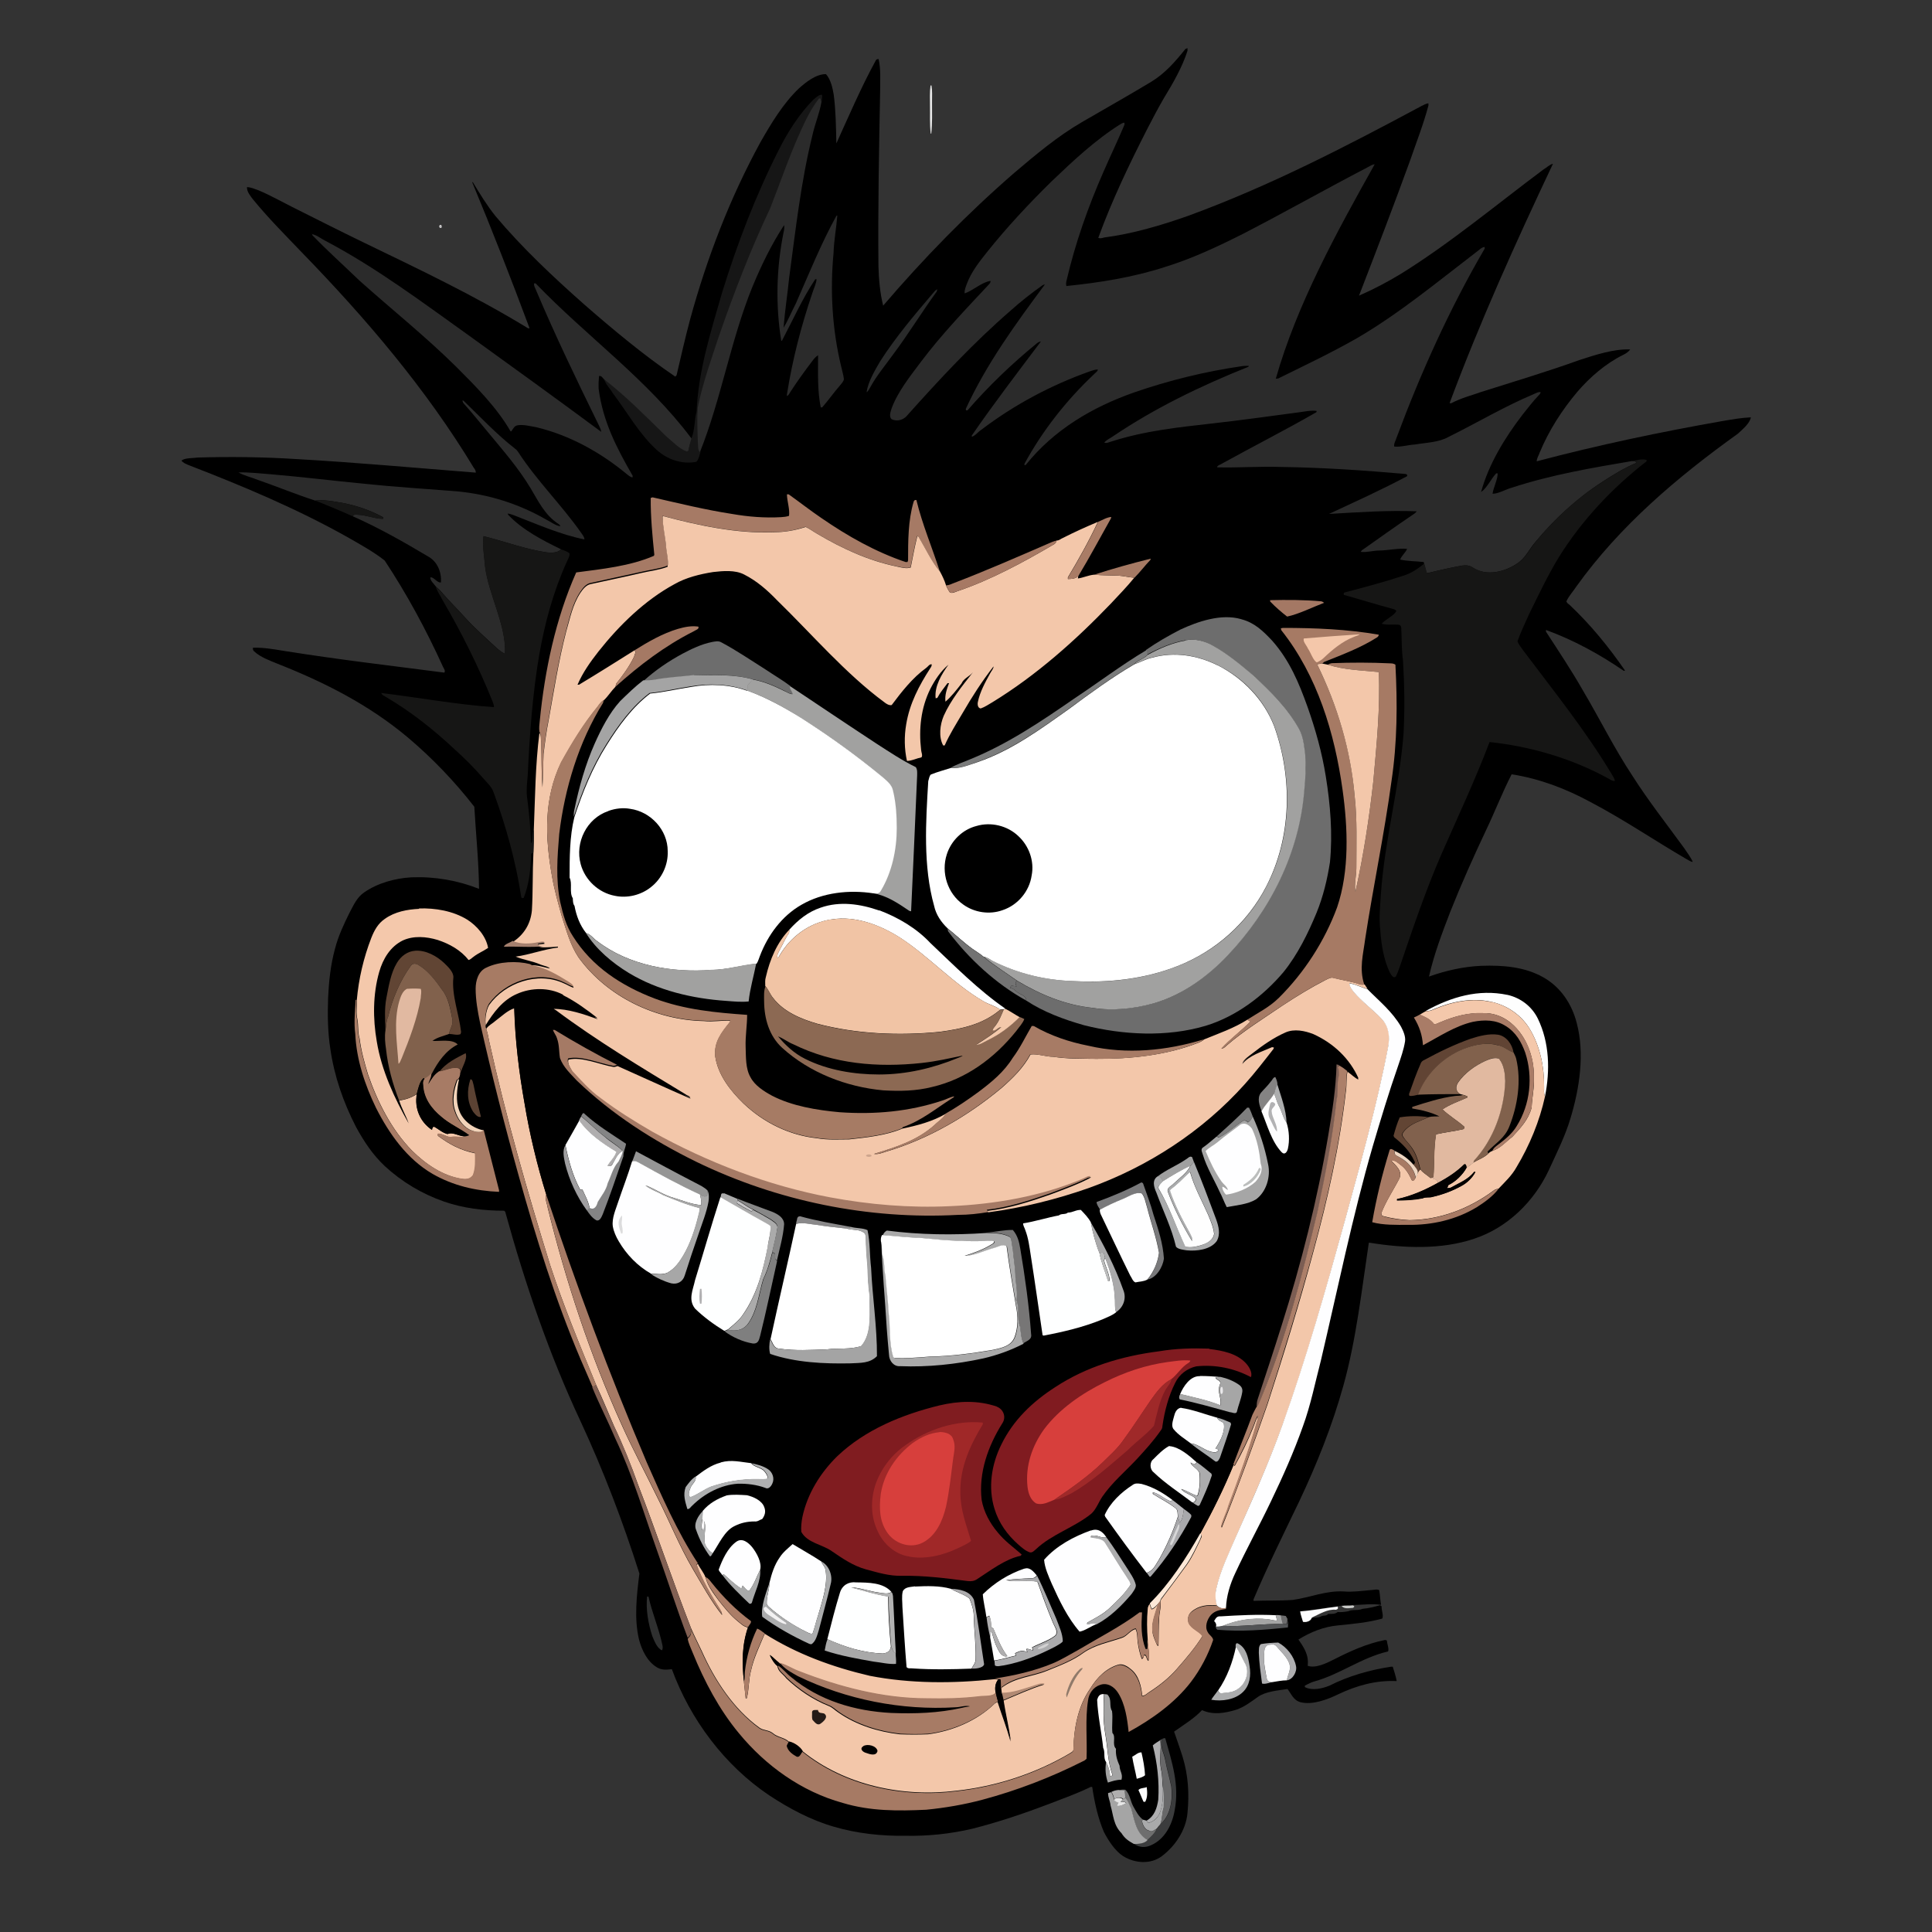 <?xml version="1.0" encoding="UTF-8"?>
<svg id="Layer_1" xmlns="http://www.w3.org/2000/svg" version="1.1" viewBox="0 0 1024 1024">
  <rect x="0" y="0" width="1024" height="1024" fill="#333333" stroke="none"/>
  <!-- Generator: Adobe Illustrator 29.1.0, SVG Export Plug-In . SVG Version: 2.1.0 Build 142)  -->
  <defs>
    <style>
      .st0 {
        fill: #d2d1d2;
      }

      .st1 {
        fill: #a4a5a5;
      }

      .st2 {
        fill: #2b2b2b;
      }

      .st3 {
        fill: #a57964;
      }

      .st4 {
        fill: #fdfdfe;
      }

      .st5 {
        fill: #a57a65;
      }

      .st6 {
        fill: #fefdfd;
      }

      .st7 {
        fill: #6d6d6d;
      }

      .st8 {
        fill: #614434;
      }

      .st9 {
        fill: #acadae;
      }

      .st10 {
        fill: #a9a9aa;
      }

      .st11 {
        fill: #a7a7a7;
      }

      .st12 {
        fill: #a9aaaa;
      }

      .st13 {
        fill: #251b17;
      }

      .st14 {
        fill: #a67a64;
      }

      .st15 {
        fill: #79797b;
      }

      .st16 {
        fill: #7b5d53;
      }

      .st17 {
        fill: #a9a9a9;
      }

      .st18 {
        fill: #eae9eb;
      }

      .st19 {
        fill: #6c6c6d;
      }

      .st20 {
        fill: #7a7b7b;
      }

      .st21 {
        fill: #e1b9a0;
      }

      .st22 {
        fill: #e6e6e6;
      }

      .st23 {
        fill: #f2f1f2;
      }

      .st24 {
        fill: #f1c4a5;
      }

      .st25 {
        fill: #b18973;
      }

      .st26 {
        fill: #acabad;
      }

      .st27 {
        fill: #b0afaf;
      }

      .st28 {
        fill: #f2d3b9;
      }

      .st29 {
        fill: #9f2929;
      }

      .st30 {
        fill: #a77964;
      }

      .st31 {
        fill: #b0afb1;
      }

      .st32 {
        fill: #acacad;
      }

      .st33 {
        fill: #2f3030;
      }

      .st34 {
        fill: #abacad;
      }

      .st35 {
        fill: #801c20;
      }

      .st36 {
        fill: #a5806e;
      }

      .st37 {
        fill: #a5a5a5;
      }

      .st38 {
        fill: #848383;
      }

      .st39 {
        fill: #d73f3c;
      }

      .st40 {
        fill: #a67b64;
      }

      .st41 {
        fill: #fde8d7;
      }

      .st42 {
        fill: #a97c66;
      }

      .st43 {
        fill: #aaa;
      }

      .st44 {
        fill: #cea58d;
      }

      .st45 {
        fill: #a67a65;
      }

      .st46 {
        fill: #81614d;
      }

      .st47 {
        fill: #a02828;
      }

      .st48 {
        fill: #fefeff;
      }

      .st49 {
        fill: #b1b1b1;
      }

      .st50 {
        fill: #a77b65;
      }

      .st51 {
        fill: #a0a0a0;
      }

      .st52 {
        fill: #aa7d67;
      }

      .st53 {
        fill: #bbbcbc;
      }

      .st54 {
        fill: #020101;
      }

      .st55 {
        fill: #604434;
      }

      .st56 {
        fill: #ab7d67;
      }

      .st57 {
        fill: #a97c67;
      }

      .st58 {
        fill: #81614c;
      }

      .st59 {
        fill: #afaeaf;
      }

      .st60 {
        fill: #afb0b1;
      }

      .st61 {
        fill: #9f9ea0;
      }

      .st62 {
        fill: #a6a6a6;
      }

      .st63 {
        fill: #c9cac8;
      }

      .st64 {
        fill: #f3c7aa;
      }

      .st65 {
        fill: #525456;
      }

      .st66 {
        fill: #b8b7ba;
      }

      .st67 {
        fill: #e7e7e7;
      }

      .st68 {
        fill: #c1c0c1;
      }

      .st69 {
        fill: #fff;
      }

      .st70 {
        fill: #a77a64;
      }

      .st71 {
        fill: #777676;
      }

      .st72 {
        fill: #a8a8ab;
      }

      .st73 {
        fill: #f9f8f9;
      }

      .st74 {
        fill: #f4c8ab;
      }

      .st75 {
        fill: #e1b9a1;
      }

      .st76 {
        fill: #020000;
      }

      .st77 {
        fill: #878787;
      }

      .st78 {
        fill: #907a6a;
      }

      .st79 {
        fill: #959595;
      }

      .st80 {
        fill: #a3a3a3;
      }

      .st81 {
        fill: #161615;
      }

      .st82 {
        fill: #fefefe;
      }

      .st83 {
        fill: #a9aaab;
      }

      .st84 {
        fill: #aaabac;
      }

      .st85 {
        fill: #a1a1a0;
      }

      .st86 {
        fill: #826053;
      }

      .st87 {
        fill: #8a898a;
      }

      .st88 {
        fill: #2a2b2b;
      }

      .st89 {
        fill: #ababab;
      }

      .st90 {
        fill: #f4c7aa;
      }

      .st91 {
        fill: #aeaeb0;
      }

      .st92 {
        fill: #3b3c3d;
      }

      .st93 {
        fill: #a77b64;
      }

      .st94 {
        fill: #7f7f7f;
      }

      .st95 {
        fill: #614534;
      }

      .st96 {
        fill: #a47864;
      }

      .st97 {
        fill: #fcfcfc;
      }

      .st98 {
        fill: #ac7f69;
      }

      .st99 {
        fill: #801b20;
      }

      .st100 {
        fill: #8c6953;
      }

      .st101 {
        fill: #afadae;
      }

      .st102 {
        fill: #737373;
      }

      .st103 {
        fill: #624534;
      }

      .st104 {
        fill: #6e6e6e;
      }

      .st105 {
        fill: #a9abad;
      }

      .st106 {
        fill: #a4a4a4;
      }

      .st107 {
        fill: #eed6c2;
      }

      .st108 {
        fill: #d7d7d8;
      }

      .st109 {
        fill: #848485;
      }

      .st110 {
        fill: #686869;
      }

      .st111 {
        fill: #c6c5c7;
      }

      .st112 {
        fill: #b2b2b4;
      }

      .st113 {
        fill: #feffff;
      }

      .st114 {
        fill: #f3c8aa;
      }

      .st115 {
        fill: #afafb1;
      }

      .st116 {
        fill: #dcdcdd;
      }

      .st117 {
        fill: #bcbebd;
      }

      .st118 {
        fill: #161616;
      }

      .st119 {
        fill: #ababad;
      }

      .st120 {
        fill: #5b4233;
      }

      .st121 {
        fill: #fdfdfd;
      }
    </style>
  </defs>
  <path d="M628.2,26l1.2-.5v1.4c-2.8,8.8-7.7,17.2-12.5,25.1-3.1,5.3-5.9,10.7-8.7,16.1-9.6,18.8-18.9,38.2-26.1,58,.9.3,1.9.2,3-.2,15.3-2,30.6-6.5,45.2-11.7,43-15.8,82.8-36.4,123.1-58,1.2-.5,2.4-1.4,3.7-1.4v1.1c-2.6,9.9-6.4,19.5-9.7,29.1-8.7,24-17.9,47.9-27.1,71.7,7.6-3.3,15-7.2,22.1-11.5,26.3-16.3,50.9-36.9,75.7-55.4,1.6-.9,3.2-2.6,5-3-19.8,41.9-38.6,83.5-54.8,126.9h.9c5.2-2.7,10.5-4.1,16-6,17.4-5.5,34.8-10.7,52-16.9,8.4-2.7,17.9-5.9,26.8-5.6-.8,1.3-2.3,2.2-3.7,2.9-9.3,4.6-17.6,11.8-24.3,19.6-8.1,9.6-15.1,20.5-19.9,32.1-.5,1.6-1.6,3-1.6,4.7,32.5-8.6,65.7-15.6,98.8-21.4,4.9-.8,9.7-1.7,14.7-1.9-.6,3.3-4.4,6.3-6.8,8.6-32.2,23.1-62.6,48.8-85.8,81.2-1.7,2.6-4,5-5.2,7.8.3.6.8,1.2,1.5,1.6,11.2,10.5,20.9,22.4,29.6,35l-.6.2c-12.8-8.8-26.7-16.4-41.3-21.7v.9c6.7,10.3,13.5,20.5,19.6,31.2,8.9,15,16.5,30.5,26.1,45,8.5,13.4,18.3,25.8,27.6,38.6,1.5,2.3,3.4,4.7,4.5,7.2-1.2,0-2.3-1-3.4-1.5-17-9.9-33.1-20.9-50.8-30.2-13.1-7.1-27-12.4-41.8-14.7-4.8,9.3-8.9,19.9-13.5,29.5-6.7,14.2-13.2,28.7-19,43.3-4.3,11.2-8.7,22.7-11.3,34.4,9-3.2,18.3-5.3,27.8-5.7,11.2-.4,22.9.5,32.8,6.1,9.2,5.2,15.1,14.1,17.7,24.2,4.3,16.3,1.5,34.6-3.3,50.5-2.9,9.7-7.3,18.3-11.5,27.5-7.8,16.7-22,30.6-39.7,36.4-17.2,5.8-37.2,5-55,2.1h-.7c-3.8,25.3-6.7,51.5-13.5,75.8-5.9,21.2-14,41.4-23.4,61.3-8.3,17.3-16.7,34.2-24.2,51.9v.8c6.8-.3,13.8,0,20.8-.5,9.2-1.3,17.5-5,27-4.5,4.8.4,9.4-.3,14.1-.7,1.5,0,3.4-.7,4.7,0,.5,2.6.5,5.2,1,7.8-4.9-.7-9.9,0-14.8.1-2,.2-4,0-6,.3l-2,.3c-6.7.8-13.3,2.1-20,2.6.3,1.9,1,3.7,1.5,5.5,1.4.5,4-.2,4.5-1.8,1.8-.4,3.3,0,5-.9,1.4-.7,2.7,0,3.8-1.3,1.8,0,3.5.2,5-1,1.8.2,3.8-.1,5.6-.4,2.2-1.1,5.2-.2,7.6-1.3,3.4-.3,5.9-1,9.3-1.9l.8.6c-.2,2,1.2,4.9.3,6.5-7.7,2.1-15.5,2.8-23.5,3.6-7.5.7-14.5,3.5-20.9,7.5,3,4.3,5.6,8.2,4.9,13.9,4.2,1.5,10-1.4,13.8-3.3,8.8-4.5,17.6-8.5,27.3-10.4l.9.3c0,1.7,1.3,4.4.6,5.8-14.2,3.3-25.3,12.1-39.1,15.9-1.8.5-3.3,1.4-5,2.2v.8c4,2,9.2.8,13.1-.8,10.1-5.1,21.3-8.3,32.5-10h1c.8,2.5,1.6,5.1,2.1,7.6-11-.5-21.1,2.3-31,7-5.8,2.8-13.6,5.8-20,4.2-3.9-1.1-4.8-4.4-6.9-7-5,.8-11.4,1.2-15.7,4.2-3.7,2.6-7.1,5.3-11.5,6.8-6,1.8-12.2,2.9-18.1.2-4.2,4.5-9.8,7.8-14.8,11.4,1.5,4.4,3.1,8.8,4.5,13.3,3,9.7,3.6,19.7,2.6,29.8-.8,9-6.4,17.5-13.6,22.9-6,4.5-14.3,3.8-20.5,0-4.5-3-7.7-8.1-10.2-12.8-3.2-7.5-5-15.8-6.2-23.9h-.8c-7.2,3.5-14.5,6.1-22,9-13.4,5.1-27,9.7-40.9,13.2-11.5,2.7-23.3,3.9-35.1,3.7-12.8.2-25.8-1.2-38.1-4.8-12.2-3.5-23.8-9.7-34.4-16.7-23.6-15.9-41.7-40.1-51.5-66.8-2.8.3-5.2.6-7.8-.9-5.2-3.1-8.1-9.1-9.6-14.8-2.7-11.2-1.2-23.8.2-35-8.7-27.4-19-54.4-31.1-80.5-16.7-35.6-29.6-73.3-40-111.2l-.6-.6c-10.9,0-21.7-1.3-32-4.9-11.5-4-22.2-10.4-31.2-18.7-6.4-6-11.1-13.1-15.3-20.8-6.7-13-11.5-26.8-13.6-41.3-1.4-9-1.5-17.9-1.2-27,.4-8.7,1.3-17.5,3.6-25.9,1.7-6.8,4.8-13.4,7.9-19.6,2.1-3.9,3.8-7.9,7.6-10.5,7.2-5,16.4-7.5,25-8,12.3-.5,24.5,1.6,35.9,6.1-.1-13.9-1.7-29.5-2.5-43.5-10.3-13.3-22.3-25.8-35.2-36.7-20.6-17.3-44.2-29.3-69.1-39.1-4.1-1.7-9-3.4-12.3-6.5-.6-.4-.9-1.1-.7-2,5.9-.2,12,1,17.8,1.9,27.7,4.4,55.8,7.7,83.6,11.3.8-1-.4-2.3-.8-3.3-8.8-19.4-19.1-38.4-30.8-56.1-5.8-4.6-12.6-8.3-19-12-27.1-15.3-56.2-27.5-85.2-38.7-1.3-.6-2.7-1.1-3.5-2.3,1.9-1.5,6.1-1.2,8.6-1.6,17.3-.5,34.7-.3,52,.8,32,1.8,63.5,4.7,95.4,7.2,0-.9-.4-1.8-1.1-2.6-25.2-41.7-57.1-79.1-91-114-8.8-9.2-17.9-18.3-25.9-28.1-1.4-1.8-3.4-4.2-3.3-6.6,2.1,0,4.2,1,6.2,1.7,6,2.5,11.8,5.8,17.6,8.7,12.6,6.3,25.2,12.7,38,18.9,29.6,14.3,59.1,28.3,87.2,45.5h.8c-9.7-26-19.8-51.9-30.5-77.6l.5.3c3.7,6.1,7.4,12.2,11.9,17.8,14.2,16.9,30.6,32.3,47.1,46.9,15,13.1,31.8,27.1,48.2,38.2l.7-.7c2.3-9.9,4.6-19.9,7.2-29.7,8.9-32.5,21.1-64.3,37.3-93.9,5.7-10,12-20.5,20.4-28.5,3.7-3.3,9.1-7.6,14.3-7.5,2.5,2.8,3.5,7.3,4.1,10.9,1.1,8.4,1.2,17.3,1.4,25.8,6.7-14.7,13-29.5,20.8-43.8.2-.6.7-.9,1.6-.9,1.2,5.4.8,11.3.8,16.8-.6,31-1.2,62-.9,93,.2,6.9.8,14.1,2.5,20.9,21.4-25,44.5-48.7,69.4-70.3,11.3-9.6,23.2-19.6,36-27,12.2-7.1,24.5-14,36.6-21.3,7.4-4.5,12.7-10.6,18-17.2Z"/>
  <path class="st67" d="M493.2,45.3h.5c.5,2.8.3,5.8.3,8.7,0,5.6.2,11.3-.4,16.8h-.3c-.6-4.9-.3-9.9-.4-14.8,0-3.5-.2-7.2.3-10.7Z"/>
  <path class="st118" d="M435.7,50.3c.2,1.3,0,2.5-.2,3.8l-.5-2h-.7c-4.1,5.3-7,11.5-9.7,17.4-6.1,13.4-10.7,27.2-16.1,40.8-10.3,21.8-19,44.3-26.9,67-4.2,12.6-8.9,25.7-11.5,38.7-.4,6.2-.1,12.8.1,19,.2,1.5-.1,3.4,1.1,4.5-.6,1.7-.9,4.1-2.3,5.3-7.7,1.4-15.3-1.2-21.1-6.5-9.1-8.3-15.6-20-23.1-29.9-1.4-2.5-3.8-4.6-4.6-7.4,11.8,9.1,22.1,19.7,32.8,30.1,3.4,2.7,6.9,6.7,11,8.1l.8-.3c.5-2.2,1-4.5,1.7-6.6,1.9-4.7,1.4-9.4,2.7-14.2,1-21.8,7.4-41.7,13.4-62.6,8-26,17.8-51.6,30.1-75.9,4.8-9.6,10.8-19,18.3-26.7,1.2-.9,3.2-3.1,4.9-2.6Z"/>
  <path class="st2" d="M434.2,52.1h.7c0,0,.5,1.9.5,1.9-1,6-3.5,11.7-4.8,17.7-6.1,24.6-8.9,50.2-12.3,75.3-.9,8.9-2.3,17.8-3,26.7,2.5-4.1,4.3-8.6,6.5-12.8,6.8-15.4,13.3-31.6,21.5-46.5l.5-.2c-.5,6.6-1.8,13.2-2,19.9-1.9,20.1-.7,40.4,4,60,.5,2.3,1.3,4.7,1.5,7-.3,1.2-1.3,2.2-2.1,3.2-3.3,3.8-6.2,7.9-9.4,11.6h-.8c-1.8-8.9-1.4-18.5-1.4-27.6-1.1.7-2,1.6-2.8,2.7-4,5.3-8,10.7-11.6,16.3-.6.8-1.1,2.2-2.1,2.6v-.9c2.9-18.4,7.6-36.5,13.6-54.1.7-2.2,1.9-4.5,2.1-6.9h-.7c-6.8,10.2-11.9,21.7-17.6,32.5l-.4.2c-3.1-18.9-2.6-38.7,1.2-57.5.3-1.3.5-2.6.3-3.9-6.7,10.2-12.1,21.4-16.8,32.7-11.6,28.6-16.5,59.3-27.8,87.6-1.2-1.1-.9-3-1.1-4.5-.2-6.2-.5-12.8-.1-19,2.6-13,7.3-26,11.5-38.7,7.9-22.7,16.6-45.3,26.9-67,5.4-13.7,10-27.4,16.1-40.8,2.7-6,5.7-12.2,9.7-17.3Z"/>
  <path class="st2" d="M596,65.2v.9c-3.5,8.3-7.5,16.6-11.1,24.9-8.2,18.6-15.1,38.2-19.7,58.1-.2.8-.2,1.7,0,2.5,17.7-1.8,35.3-4.6,52.3-10.1,14.3-4.4,28.1-10.9,41.4-17.6,22.1-11.4,43.8-23.7,65.9-35.2,1.3-.6,2.3-1.5,3.8-1.6-20,35.7-41.2,74.2-52.4,113.6.7,0,1.4,0,2.1-.5,13.8-6.8,27.7-13.4,41-21,22.3-13,42.8-30,63.3-45.7,1.3-.9,2.7-2.5,4.3-2.6v.9c-18.6,31.9-33.8,65.6-46.7,100.2-.4,1.4-1.6,3.2-1.2,4.7,3.6.3,7.3-.9,10.9-1.1,5.9-1,12.7-1.1,17.8-4,15.2-7.5,29.5-16.1,45.2-22.7,1.1-.4,2.5-1.4,3.7-1-.2.6-.5,1.2-1.1,1.7-3.1,3.2-5.8,6.8-8.6,10.3-9.3,12.1-17.9,26.2-21.9,40.9,3.1-2.1,5.3-7,8-9.9h.8c0,3.4-2.2,7.2-2.7,10.8,3.3,0,7.2-2.5,10.5-3.3,20.4-6.7,42-10.4,63.2-14,1.7,0,2.5.3,2.6.9-6.3,2.6-12.3,6.3-18,10-13.5,8.7-25.6,19.8-35.8,32.2-3.4,4-5.1,8.4-9.7,11.3-6.6,4.4-16.1,6.7-23.2,2.1-1.9-1.3-3.6-1.4-5.9-1.1-6,1.1-12,2.4-17.9,3.9l-.8-.2c-.5-1.6-.8-3.2-1.3-4.8l-.2-.8c-4.2-.5-8.3-.4-12.5-1.3.8-2.1,2.8-3.6,3.7-5.7-4.9-.4-9.8.8-14.8.9-3.3,0-6.6,1.1-9.8.7.3-.5.7-1,1.3-1.3,8.6-6.1,17.2-12.2,25.9-18.1.9-.6,1.8-1.1,2.5-2.1-15.6-.6-31,.5-46.5,1.4,13.9-6.5,27.9-12.8,41.4-20,.2-.7-.1-1.1-1-1.2-21.8-1.9-43.9-3.4-65.8-3.7-11.3-.4-22.7.5-33.9.2,0-1.1,2.1-1.5,2.8-2.1,16.5-9.1,33.4-17.7,49.8-27.1l.2-.7c-3.2-.4-6.7.4-9.9.8-15,2-30,4.1-45.1,5.8-18.5,2.1-36,3.9-53.8,9.6-1.2.3-2.6,1.1-3.8.6,1-1.4,3-2.2,4.4-3.2,22.5-15.2,46.8-26.9,72-37l.2-.5c-1.2,0-2.5,0-3.8.2-19.3,2.8-38.5,7.5-57,13.9-22.2,7.8-42.5,19.8-57.4,38.4l-.7.2v-.8c9.6-17.6,22.1-33.5,36.7-47.3.7-.8,2-1.5,2.2-2.6-1.3-.2-2.7.5-3.9.8-20.7,7.3-40.4,17.8-57.9,31.1-1.7,1.1-3.1,3.1-5,3.7v-.7c11.7-17,24.2-33.3,36.6-49.8-.9.1-1.6.5-2.3,1.1-13.1,10.7-25.5,22.6-36.6,35.4h-.8c0,.1-.1-.8-.1-.8,11-23.9,26.3-44.9,41.9-65.9-.6,0-1.2.3-1.8.8-5.6,4-11.1,8.3-16.2,12.9-20.1,17.4-37.9,36.6-55.6,56.4-2.1,1.9-5,2.5-7.6,1.3-1.6-1.4-.5-4.1,0-5.8,3.3-8.9,9.9-17.1,15.5-24.6,11-14.6,23.5-27.6,36-41,.6-.6,1-1.2.9-1.9-4.6.6-9.2,5.1-13.7,6.6-.2-1.9.6-3.4,1.2-5.2,2.3-6.1,6.5-11.5,10.5-16.5,10.6-13.3,22.2-25.7,34.3-37.6,11.3-10.8,23.3-22.1,36.6-30.4.6-.4,1.3-.7,2-.8Z"/>
  <path class="st68" d="M233.1,119.2h.8c.5,1.2.3,1.8-.8,1.6l-.4-.8.4-.8Z"/>
  <path class="st2" d="M165.1,124.1c2.5.2,5,2.4,7.3,3.5,26.9,14.2,50.6,32,75.4,49.7,24.3,17.5,46.8,33.8,70.9,51.6-.2-1.4-.9-2.6-1.5-3.9-11.5-23.5-22.8-46.9-33-71-.4-1.2-1.4-2.5-1.1-3.8h.8c27,28.1,59,50.7,82.6,82.2-.7,2.2-1.2,4.4-1.7,6.6l-.8.3c-4.1-1.4-7.7-5.4-11-8.1-10.7-10.4-21-21-32.8-30.1-.8-.8-1.4-2.1-2.7-1.8-.2,2.2-.3,4.5-.2,6.8,2.2,17.1,9.5,31.3,18,46v.9c-1.3,0-2.3-1.2-3.2-1.8-13.9-11.5-30.3-20.6-48-24.8-3.1-.5-6.6-1.5-9.7-1-1.9.3-2.3,1.8-3.4,3.2h-.4c-7.3-12.7-18.5-23.9-28.8-34.2-16.4-16.2-34.2-30.4-51.3-45.7-8.3-8-16.9-15.7-24.9-24l-.2-.7Z"/>
  <path class="st88" d="M496.8,153.2l-.3,1.3c-8,11-15.1,22.7-23.3,33.6-4,5.6-8.6,11-11.9,17.1-.6.9-1.1,2.2-2,2.7.9-5.8,4.3-11.4,7.2-16.4,8.2-12.8,18.1-24.5,27.9-36,.7-.8,1.4-1.8,2.4-2.2Z"/>
  <path class="st2" d="M245,212.2l.7.2c9,8.7,17.5,17.8,27.4,25.5.6.4,1.1,1,1.5,1.6,9.8,15.2,23.5,28.6,33.7,43.3.7,1,1.4,1.9,1.5,3.1-12.6-2.5-25-8-36.9-12.6-1.2-.4-2.5-1-3.8-1.1l.2.6c7.5,8,18.3,13.6,28,18.3-1.4,2-5.2,1.9-7.3,1.7-11.4-1.6-22.6-5.9-33.7-8.6-.6,5.4.4,10.4.8,15.8,1.8,15,11.4,31.5,10.6,46.6-1.5-.8-3-1.8-4.3-3-5.9-5.5-11.9-10.7-17.3-16.7-3.9-4.4-8.2-8.5-12-13-.9-1.1-1.9-2-3-2.9-.9-1.4-3.2-3.2-3-5,2-.2,3.5,3,5.6,2.7.4-5.3-1.8-11-6.7-13.7-12.9-7.7-26.3-15.3-40.1-21.4.4-.7,1.1-1,2.1-.8,4.7,0,9.4,2.1,14,2.2v-.9c-6.8-3.7-14.2-6.2-21.7-7.6-4.8-.8-9.4-1.8-14.3-1.2-10.2-3.3-20.1-7.4-30.2-10.9-3.4-1.4-7.2-2.2-10.4-4,5.8-.2,11.7.6,17.5,1,16.4,1.4,32.7,3.4,49.1,5,16.3,1.7,32.8,2.7,49.1,4,16.9,1.6,32.9,6.6,47.6,15.1,2.3,1.1,4.7,3.1,7.3,3.4-.2-.6-.6-1-1.3-1.4-6.9-4.6-10.3-11.7-14.4-18.6-6.6-11-14.8-20.3-22.9-30.1-4.1-4.9-8.1-9.9-12.4-14.7-.6-.6-.8-1.2-.9-1.9Z"/>
  <path class="st81" d="M872.8,244l-.2.6c-18.1,14-34.2,31.2-46.3,50.6-5.9,9.6-10.8,20.1-15.8,30.2-2.1,4.8-4.5,9.6-6.2,14.5.6,1.7,2,3.3,3,4.8,16,21.3,33.4,42.9,47.1,65.9.6,1.1,1.4,2.1,1.5,3.3-1.2.3-2.5-.8-3.5-1.3-19.3-10.6-41.1-17-62.9-19.3-7.6,20-16.6,39.2-25.2,58.7-8.7,19.9-15.5,40.2-22.5,60.7-.6,1.6-1.2,3.4-2,4.9-1.5,1.2-2.5-1.2-3.2-2.2-3.2-6.8-4.5-14.7-5-22.2-.8-6.5-.1-12.8.3-19.3,2-28.9,9.8-56.4,12-85,.7-13,.5-26-.3-39-.8-5.6-.6-11.3-.9-17,0-.8-.3-1.3-.9-1.7-3.1-.5-6.5.3-9.5-.6,2-2.4,6.5-4.1,7.8-6.8-.5-.6-1.1-.9-2-1.1-8.6-2.3-17.2-5-25.8-7.4-.3-.8,0-1.3.8-1.4,10.2-2.7,20.5-5.4,30.5-8.7,4.3-1.3,7.9-3.7,11.3-6.5.5,1.6.9,3.2,1.3,4.8l.8.2c5.9-1.5,11.9-2.8,17.9-3.9,2.2-.3,4-.2,5.9,1.1,7.1,4.6,16.6,2.3,23.2-2.1,4.6-2.9,6.3-7.2,9.7-11.3,10.1-12.5,22.2-23.5,35.8-32.2,5.7-3.7,11.7-7.4,18-10,0-.6-.9-.9-2.6-.9,2.4-.4,5.5-1.4,7.8-.6Z"/>
  <path class="st45" d="M417.1,262h.9c5.9,4.2,11.5,8.6,17.4,12.6,13.8,9.5,28.6,17.9,44.6,23.3h1s.3-.9.3-.9c0-10.1,0-21.1,2.9-30.9.2-.9.7-1.2,1.5-1.1,3.1,12.9,8.4,25.3,12.4,37.8-4.7-5.4-7.7-12.4-11.4-18.5l-.6-.2c-1.4,5.5-2.4,11.1-3.5,16.6-2.3.8-5.4-.2-7.7-.6-14.9-3.1-28.9-9.6-41.9-17.3-2-1.1-4-2.7-6.1-3.6-5.4,1.8-11.2,2.9-17,2.8-19.6.8-39.9-3.6-58.7-8.6,0,5.1,1.4,10.4,1.8,15.5.2,3.5,1.5,7.5.8,10.9-4.4,1.7-9.4,2.2-14,3.3-9,2-18,3.9-26.9,5.9-2.4.5-4,2.7-5.3,4.6-4.2,6.3-5.5,13.3-7.5,20.4-4,15.4-6.6,31.3-9.3,47-1.2,6-2,12-2.7,18-.3,5.9-.2,11.8-.6,17.7-.5-7.9-.4-15.8-.7-23.7-.2-1.6,0-3.8-.9-5.2-.3-1.9,0-3.9.2-5.8,2.6-26.6,8.4-54.1,19.3-78.6,13.6-1.8,28.5-3.3,41.2-8.8l.2-.6c-1-10-2-20.1-1.9-30.1l1-.3c14.1,3.2,27.8,6.6,42.1,8.8,8.6,1.5,17.3,2.2,26,1.7,1.4-.1,2.8-.2,4.2-.7.5-3.4-1-7.6-1.1-11.2Z"/>
  <path class="st81" d="M166.9,265.3c4.9-.5,9.6.4,14.3,1.2,7.5,1.4,14.9,3.9,21.6,7.6v.9c-4.4,0-9.1-2.2-13.9-2.2-.9-.1-1.6.1-2.1.8-6.6-3-13.2-5.7-19.9-8.4Z"/>
  <path class="st64" d="M351.3,273.5c18.9,5,39.2,9.4,58.7,8.6,5.8,0,11.6-1,17-2.8,2.1.9,4.1,2.5,6.1,3.6,13,7.7,27,14.2,41.9,17.3,2.3.5,5.4,1.4,7.7.6,1.1-5.5,2.1-11.1,3.5-16.6l.6.2c3.7,6.1,6.8,13.1,11.4,18.5,1.3,2.4,2.4,4.7,3.2,7.3.5,1.3,1.2,2.5,1.9,3.6,1,1,2.9,0,4-.4,17.8-6,35.1-15.4,51.3-24.9.7-.4,1.2-1,1.4-2,1.5,0,2.1-.9,3.4-1.4,6.1-3.1,12.3-5.9,18.5-8.5-4.7,10.1-10.2,19.9-15.9,29.4v.9c1.6,0,4.6-.2,5.5-1.7l-.2,1.4c2.9-.4,5.5-1.7,8.5-2,4.4.4,8.7.3,13.1.5,2.8.2,5.5.9,8.3,1.1-3.9,4.8-8.2,9.2-12.4,13.7-18.8,19.6-39.6,38.1-62.8,52.3-2.1,1.2-3.9,2.5-6.2,3.3-1.6-.2-1.8-2.2-1.5-3.5,1.1-5.3,3.9-10.4,6.5-15.1.6-1.2,1.8-2.4,1.8-3.7-6.2,8-11.4,16.1-16.5,24.9-3.3,5.6-6.8,11.1-9.4,17h-.8c-2.5-4.5-1.7-11,.3-15.7,3.7-8.3,9.9-16,15.5-23.1-2,2.4-4.8,3.1-6.1,6-2.4,3.1-5.6,7.2-8.5,9.6-.4-3.6.7-6.5,1.9-9.8h-.8c-1.9,2.6-3.9,4.9-5.4,7.8l-.9.2c-.7-6.4,3.2-12.8,6.8-17.8-4.1,3.4-7.2,8.1-9.6,12.8-5,10.1-6.2,21.3-4.9,32.3,0,1.1,1,3,.2,4-2.5.5-5.2,1.9-7.7,1.9-1.4-6.3-1.5-13-.4-19.4,1.8-11,6.8-20.5,12.8-29.8.5-.7.8-1.3.7-2-1.2-.2-2,1.3-2.9,1.9-7.2,5.2-13,12.6-18.3,19.7-1.4.3-2.9-.7-3.9-1.5-20.6-15.2-38.5-36.2-56.9-54.1-5.2-5.4-10.7-10.2-17.4-13.6-4.8-2.5-11.3-1.9-16.5-1.3-6.9,1.1-14.3,2.9-20.4,6.4-15.7,8.5-29.3,21.8-40.3,35.7-4.3,5.5-8.3,11.1-11.1,17.6h.8c9.8-5.9,19.5-12,29.2-18.1,1.5.3.1,2.3,0,3.2-2.5,5.2-6,10-9.5,14.4l-.4,1.6c-2.2,2.2-3.8,4.9-6.1,7.1-1.5.9-2.4,2.1-3.3,3.5-7.5,9.1-13.7,19.4-19.4,29.6-9.3,19.3-8.5,39.7-4.8,60.3,1.2,7.1,3.2,14,5.1,20.9,2.5,7.6,4.4,15.2,8.9,22,15.1,20.9,41,33.3,66.5,33.8,4.7.5,9.4-.4,14-.2l-.2.8c-4.5,5.5-8.5,10.5-7.8,18.1,1.4,9.8,8,18.2,15,25,10.6,10.1,24.4,16.9,39,18.4,5.5,1,11.4.6,17,.6,9.1-1,19.6-2.1,28.1-5.7,8.1-1.7,15.9-3.7,23.1-7.9-1.2,2.5-4,4-5.9,6-9.4,8.3-20.3,11.7-32.1,15.3,2.3.3,4.1-.5,6.3-1.2,22.4-6.6,43.3-18.8,61.2-33.7,6-5.3,11.6-10.7,15.4-17.8,3.8-.5,8.1,1.2,12,1.2,7.7,1.2,15.2,1,23,1.1,18,.1,37.1-1.9,53.9-8.5,1.1-.4,2.2-1,3.1-1.8,7.6-3.1,16-6,23-10.5.5.3,1,.6,1.6,1-4.8,5-10.7,9.2-15.4,14.4,1.2-.1,1.9-.9,2.8-1.7,9.1-7.9,19.7-14.4,29.8-21.3,7.3-4.8,14.8-9.4,22.6-13.4,1.3-.6,2.8-1.6,4.3-1.1,4.5,1.2,9.2,1.8,13.6,3.3.9.3,1.8.3,2.8.2.5.8,1,1.5,1.5,2.3-3.2-.7-6.3-2.5-9.5-3-.1,1.6,1.2,3.3,2.1,4.5,4.5,5.4,10.5,9.6,15.3,14.8,3.7,4,4.2,9.3,3.1,14.5-5.9,31-14.6,61.5-22.9,92-10.1,36.5-20.1,72.3-33,108-7.2,20.2-16,39.6-24.6,59.2-3.8,9-8.4,18.2-10.5,27.7-.8,3.1-.4,6,.2,9.1-5-.5-9.7,0-13.6,3.4-1.6,1.4-2.1,3.7-1.4,5.7,1.5,3.3,5.6,4.5,7.4,7-3.9,6.3-8.8,12-13.7,17.6-4.1,4.7-8.9,8.5-14.1,11.9-1.3.7-2.6,2.3-4.2,2.3-.5-5.1-1.8-10.8-6-14.1-1.6-1.4-4.1-2.9-6.3-2.5-6.5,1.7-11.8,7-15.2,12.7-6.5,9.2-8.8,21.1-8.9,32.2,0,1.3-1.6,1.9-2.5,2.5-18.2,10.6-38.6,17.2-59.5,19.5-28.3,3.6-59.2-2.8-81.6-20.9-1.3-2.3-4.6-4.5-7.2-5-2.4-2.4-6-2.3-8.6-4.6-2.2-1.8-4.9-1.3-7.1-2.9-13.7-9.9-23.7-25.2-30.5-40.5-1.9-4-3.9-8-5.7-12.1-9.8-25.2-18.4-50.9-28.1-76.1-3.8-10.6-8-21.1-12.8-31.2-3.1-7.2-6.1-14.5-9.4-21.6-8.6-21-17.3-41.9-24.4-63.6-12.1-39-23.5-78.6-32.3-118.5-.4-2.3-.9-4.6-1.6-6.8,1.2-1.9,3.5-2.9,5.1-4.4,3-2.2,6.2-5.4,9.8-6.5.4,17,2.5,34,5.5,50.8,2.5,15.6,6.7,32.8,11.4,47.9-.8,2.6.4,4.5.8,7.1,9.7,39.2,22.4,77.9,39.1,114.8,6,13.4,13,26.3,19.4,39.5,6.2,12.2,11.2,24.8,18.2,36.8,4.9,8.3,9.7,17.1,15.7,24.7,0-.9-.4-1.8-.9-2.6-4.7-7.3-9.7-15.8-12.6-24l.7-.5c1.2,2.5,3.2,4.7,4.1,7.3,1.1,4.5,4.2,8.4,6.9,12.1,3.2,4,6.2,7.8,10.1,11,1.8,1.4,3.1,2.9,5.5,3.3-3.3,9.5-3.3,19-2.2,28.8.2,2.9.7,5.8.9,8.7h.6c1.3-4.9.9-10,2.3-14.9,1.5-6.8,4.6-12.9,7.2-19.3,17.1,10.8,36,17.7,55.7,22.3,21.6,4.2,44.2,4.1,66,1.8l2.2.2c-1.8,2.1-2,4.5-1.5,7.1-1.6,2.3-6.2,1.6-8.7,2-9.4,1.1-18.6,1.3-28,1.1-23,0-46.4-6.2-67.7-14.5-3.5-1.3-6.8-3.6-10.5-4.4-1.6-1.2-3.1-2.9-4.7-4,1,2,2.2,4.2,4,5.6,0,2.6,3.2,4.4,4.6,6.4,6.4,6.1,14.1,11.3,22.3,14.6,2.2.8,3.5,2.4,5.4,3.6,9.5,6.6,21.1,10.2,32.5,11.5,5,.2,10,.2,15,0,12.9-1.7,26-7.2,35.4-16.4l1.4-.8c2.6,8.1,4.5,12.5,6.9,21.1-1-7.2-2.8-14.5-3.9-21.7,7.3-3,14.3-6.3,21.8-8.6-2.1-.6-4.2.5-6.2,1.1-5.5,1.7-10.7,3.6-16.5,3.7l-.2-1.2.3-1.9c7.6-5.7,15.8-5.6,24.1-9,6.6-2.7,13.7-5.3,19.4-9.6,6.2-4.2,13.3-5.4,20.2-7.8,2.7-.8,4.7-4.3,7.3-4.6,1,2,.8,4.7,1.1,6.9.4,3,1.1,6,2.1,8.8.5.2.9-.4,1.2-1.7,1.4-.7,1.3,2.4,2.4,2.8.6-3.5-.1-7.4-.7-10.9-.5-5.3-.6-10.7,0-16,0-1.4.5-2.2,1.3-3.3.3,1,.6,2,1,2.9,1.4-.2,2.5-1.7,3.5-2.7-1.2,4.6-3.4,9.2-3,14,.1,2.7,1.5,5.3,2.5,7.8l.7.2c.2-5,0-10,.4-15,.1-2.9,1.1-5.3.6-8.2.1-.8.4-1.5.9-2,4.5-5.9,8.8-11.8,13.2-17.8,2.9-4.1,4.8-8.5,7-13,.4-1.1,1.7-2.6,0-3.3,6.5-11.8,12.6-24.1,17.7-36.6l.6.6c3.7-6.6,7.1-13.5,9.9-20.6.8-1.9,1.3-4,2.4-5.8,0,1,0,2-.4,2.9-4.3,15.2-9.6,30-15.2,44.8-1,3.7-2.9,7.1-3.8,10.8,0,.3.2.5.3.5,8.5-21.3,16.7-43.7,24.2-65.3,8.7-26.8,17-53.7,24.3-80.9,7.7-28.2,14-56.4,17.3-85.5.5-3.3,0-6.7.8-9.9,1.9,1.3,3.8,3.3,5.8,4.2-4.7-10.8-13.4-18.8-24-23.6-4.5-1.8-10-2.9-14.7-.9-6.4,2.8-12.2,6.9-17.7,11.2-1.8,1.4-4.3,3-5.2,5.1,3.7-4.7,10.5-6.6,15.8-9l1.1.2-.3,1.1c-4.9,6.4-9.9,12.8-15.3,18.8-22.4,25-51.3,43.8-82.8,55.1-17.1,6.1-34.8,10.5-52.8,12.8l-.9-1.2c11.5-1.3,22.6-4.9,33.5-8.7,6.4-2.4,15.8-5.8,21.6-9.1-1.3-.4-3.2.9-4.4,1.4-22,9.3-46.5,13.6-70.3,14.5-21.2,1.1-42.6-.7-63.5-4.7-32.9-6.2-64.8-18.5-94-34.7-9.5-5.5-19.1-11.4-27.8-18.1-5.7-4-10.1-9.2-14.8-14.2-1-1.8-3-4.5-2.2-6.6,7.2-1.7,16.7,2.7,23.9,3.9.7,0,1.4-.2,2.1-.5,12.8,5.7,25.8,11.7,38.7,17.3-.4-.9-1.9-1.2-2.7-1.8-23.4-14.2-46.6-28.2-68.6-44.5-.7-.3-1.2-.7-1.4-1.3,7.8,0,16.2,2.8,23.5,5.5-5.8-4.5-11.6-8.8-18.2-12.1-7.4-3.9-16.8-3.8-24.4-.4-7.5,3.1-12.5,9.9-16.6,16.6-.8-3.4-.1-8.6,1.6-11.6,8.5-11.9,25.9-17.9,39.5-11.6,1.8.7,3.5,1.9,5.3,2.4-.1-1.2-1.9-2.1-2.9-2.8-5.5-3.4-11.6-7-18-8.3-.8-.1-1.5-.4-2.1-.8,3.8-.2,7,1,10.4,1.7-.6-1-3.5-1.5-5-2.1-4.2-1.9-8.9-2.4-13.1-4.2,7.5-1,14.9-3.9,22.4-4.8v-.5c-2.5.2-5,.4-7.5.4-1.1,0-2.1-.2-3-.6v-.9c1.1-.1,2.3-.3,3.4-.4.2-1-2.9-.3-3.5-.2-4.3.9-9.3,1-13.4-.7,6-3.9,9.5-9.6,10.2-16.7.6-10,.3-20.1.8-30.2.1-4,.3-8,.2-12,.7-17.2.8-35,3-52,1,1.4.7,3.5.9,5.2.3,7.9.1,15.9.7,23.7.4-5.9.3-11.8.6-17.7.7-6,1.5-12,2.7-18,2.8-15.7,5.3-31.6,9.3-47,2.1-7.1,3.3-14,7.5-20.4,1.3-1.9,3-4.1,5.3-4.6,9-2,18-3.8,26.9-5.9,4.6-1.1,9.6-1.6,14-3.3.7-3.4-.6-7.5-.8-10.9-.4-5.2-1.8-10.4-1.8-15.5Z"/>
  <path class="st42" d="M589,274l-.2.8c-5.7,10.1-11.2,20.5-17.2,30.4-.9,1.5-3.9,1.7-5.5,1.7v-.9c5.7-9.5,11.2-19.3,15.9-29.4,2.2-.9,4.7-2.5,7.1-2.6Z"/>
  <path class="st81" d="M256.3,284.2c11.1,2.7,22.3,7,33.7,8.6,2.2.2,5.9.3,7.3-1.7,1.5.6,3.2,1.1,4.5,2.1.4,1.4-.8,3.1-1.3,4.4-7.2,15.8-11.7,32.4-14.7,49.5-3.6,21.1-5.1,42.7-6.1,64-.3,3.6-.8,7.4-.4,11,1.1,8.2,1.9,16.5,2.1,24.8,1.3-.8.3-5.3,1.5-7,.1,4,0,8-.2,12l-1.2.6c-.2,8.1-1,15.8-3.9,23.4-.9.3-1.4,0-1.4-.9-2.9-18.8-8-37-14.5-54.8-1-3.2-3.3-5-5.4-7.5-4.8-5.5-9.9-10.7-15.4-15.6-10.9-10.2-22.8-19.7-35.7-27.3-1-.7-2.8-1.3-3.1-2.5,19,2.3,40.4,6.2,59.7,7.5.1-1.2-.6-2.5-1-3.7-7.4-18.2-16.2-35.9-26.1-52.8-1.2-2.4-2.9-4.7-3.7-7.3,1.1.9,2.1,1.9,3,2.9,3.8,4.5,8.1,8.6,12,13,5.4,6,11.4,11.3,17.3,16.7,1.3,1.1,2.8,2.1,4.3,3,.8-15.2-8.8-31.6-10.6-46.6-.4-5.4-1.4-10.3-.8-15.8Z"/>
  <path class="st30" d="M560,286.5c-.2,1-.7,1.6-1.4,2-16.2,9.5-33.4,18.9-51.3,24.9-1.1.3-3.1,1.3-4,.4-.7-1.2-1.4-2.4-1.9-3.6,1.7.1,3-.8,4.5-1.3,16.7-6.4,32.9-13.5,49.3-20.6,1.6-.7,3.1-1.4,4.8-1.8Z"/>
  <path class="st14" d="M609.9,296.1l-.2.7c-2.9,3-5.4,6.4-8.4,9.4-2.8-.2-5.5-.9-8.3-1.1-4.4-.2-8.7-.1-13.1-.5,9.8-3.2,20-6,30-8.5Z"/>
  <path class="st96" d="M673.1,318.1c9.1-.2,18.1-.2,27.1.6.6.1,1.1.4,1.6.8-6.1,2.3-13.4,6-19.6,7.3-3.1-2.4-6.2-5.1-9-8v-.8Z"/>
  <path class="st7" d="M657.9,328.2c7,1.8,11.6,6.3,16.4,11.4,9.2,10.4,14.2,22.4,18.8,35.3,4.2,11.9,7.6,24.1,9.6,36.6,2.4,14.9,3.7,30.4,2.2,45.5-1.4,9.1-3.6,18.2-7.1,26.8-4.5,10.9-10,22.1-17.5,31.4-10.8,12.8-25.2,23.6-41.3,28.5-20.6,6.1-43.7,4.9-64.4-.3-10.6-3-21.5-7-30.7-13.1.1-2-2-2.9-3.5-3.7-2.1-.9-2.6-2.7-5.1-3,.2-.5.5-.9.9-1.3.9.2,1.7.4,2.6.6-.4-1.4-1-1.8.1-3.1,12.5,7.4,25.6,12.9,40.1,14.4,10.5,1.7,21.7.4,31.9-2.3,15.4-4.3,28.6-13.9,39.5-25.4,22.7-23.9,38.1-54.4,40.7-87.5.8-6.3,1-12.7.5-19-.5-4.8-.8-9.2-3.2-13.5-6.2-11.5-15-19.8-24.4-28.6-6.8-5.7-13.5-11.2-21.3-15.7-4.4-2.5-9.7-3.9-14.7-2.8-7,1.2-13.8,4.2-20.1,7.6l-.5-2.5c5.7-4,12-7.6,18.2-10.8,9.5-4.4,21.7-8.5,32-5.6Z"/>
  <path class="st3" d="M370.1,332.1c.8,1.3-1.6,1.9-2.4,2.5-15.3,7.7-28.8,18-41.5,29.4l.4-1.6c3.5-4.5,7.1-9.3,9.5-14.4.2-.8,1.5-2.9,0-3.2,7.2-4.5,15.1-9.1,23.3-11.5,3.5-1,7-1.7,10.6-1.2Z"/>
  <path class="st14" d="M678.9,333l1.1-.2c16.9,0,34.1.7,50.8,3.6-.1.6-.4,1.1-.9,1.4-8.6,5.5-18.5,9.2-28,13l-1.1.9c-.9,0-1.8.2-2.7.4,10.8,22,17.9,45.5,19.9,69.9,1.4,12.7,1,25.2.9,38,0,4.2-1.2,8.6-.5,12.7,4.3-19.4,7.3-39,9.5-58.7,1.7-19,3.7-38.7,2.9-57.8-8.9-.9-18.4-1.1-27-3.9.7-.5,1.4-.7,2.1-.8,10.4-.4,20.7-.4,31.1.1,1,0,1.9.2,2.6.7,1.1,20.6,1,41.3-2.1,61.8-3.8,28-9.6,55.4-13.9,83.4-1.1,8.5-3.3,15.9-.5,24.4-1,.2-2,.1-2.8-.2-4.4-1.6-9.1-2.2-13.6-3.3-1.5-.6-2.9.5-4.3,1.1-7.8,3.9-15.3,8.6-22.6,13.4-10.2,6.9-20.7,13.3-29.8,21.3-.9.8-1.6,1.5-2.8,1.7,4.6-5.2,10.5-9.4,15.4-14.4-.5-.3-1-.7-1.6-1,5.9-3.8,11.7-6.6,16.8-11.6,13.5-13.4,24.3-30.1,30.9-48,6.6-19.4,5.7-42.1,2.9-62.2-4.2-30.1-13.3-60.5-32.5-84.7l-.2-.9Z"/>
  <path class="st90" d="M720.7,336.2c-.8.7-2.2.9-3.2,1.4-6,2.3-11.4,6.8-16,11.2-1,1-2.3,1.7-3.6,2.3-2-1.2-3.2-5.3-4.7-7.4-.5-1.4-2.9-3.8-2.1-5.3,9.5-.8,20-1.6,29.5-2.2Z"/>
  <path class="st85" d="M628.2,339.4c5-1.1,10.3.3,14.7,2.8,7.8,4.4,14.4,9.9,21.3,15.7,9.4,8.8,18.1,17.2,24.4,28.6,2.3,4.3,2.6,8.7,3.2,13.5.4,6.3.2,12.7-.5,19-2.6,33.1-18,63.6-40.7,87.5-10.9,11.5-24.1,21-39.5,25.4-10.2,2.8-21.4,4-31.9,2.3-14.5-1.5-27.7-7-40.1-14.4-5.9-4.2-12.3-8.2-17.8-12.8,1.8.4,3.2,1.4,4.7,2.2,13.4,6.8,28.2,10.4,43.2,10.8,18.6,1.1,37.7-1.1,55.1-8,20.1-7.8,37.1-22.9,46.9-42.1,13.6-26.2,14.1-57.6,4.2-85.1-5.5-14.1-16.4-25.5-29.9-32.2-10.8-5.4-23.2-7.4-34.9-4.1-3.4.7-6.2,2.4-9.4,3.5,2-2.2,5-2.7,7.1-4.9,6.2-3.4,13-6.4,20.1-7.6Z"/>
  <path class="st7" d="M377.2,340.3c1.9-.3,3.5-.8,5.2.2,8.1,4.3,15.8,9.6,23.6,14.5,4.3,2.9,8.8,5.5,12.9,8.6-.8,1.2,1.3,2.7,1.2,4.2-1.5.1-2.9-1-4.2-1.6-5.2-2.6-10.9-5.1-16.7-6.1-10.4-2.9-20.4-2.3-31.1-2.1-6.9.8-13.8,1.1-20.7,2.4-2.1.5-4.1.3-6.2.4,6.2-5.6,13.1-10.3,20.5-14.3,4.9-2.6,10.1-5.1,15.6-6.2Z"/>
  <path class="st20" d="M607.7,344.6l.5,2.5c-2.1,2.2-5.2,2.7-7.1,4.9-12.1,7.1-23.2,15.3-34.5,23.6-15.4,11-30.6,22-48.7,28.3-4.3,1.5-9.3,3.6-13.9,3,3.2-1.9,6.9-3,10.3-4.5,19.7-8,37.5-20,55-32.1,12.8-8.5,25.2-17.9,38.3-25.7Z"/>
  <path class="st69" d="M645.4,352.6c13.4,6.8,24.4,18.2,29.9,32.2,9.9,27.5,9.3,59-4.2,85.1-9.9,19.2-26.9,34.3-46.9,42.1-17.4,6.9-36.5,9-55.1,8-15-.4-29.8-4-43.2-10.8-1.5-.9-2.9-1.9-4.7-2.2-1.8-1.6-4-2.8-5.9-4.2-4.6-3.3-8.7-7.3-13.1-10.8-3.4-3.3-6.1-7.2-7.1-11.9-5.9-21-4.4-44.6-3.1-66.1.4-1.1.5-2.7,1.4-3.5,3.8-1.5,7.3-2.4,10.7-3.5,4.6.6,9.5-1.6,13.9-3,18.1-6.2,33.2-17.3,48.7-28.3,11.2-8.3,22.4-16.5,34.5-23.6,3.2-1.1,6.1-2.8,9.4-3.5,11.8-3.3,24.1-1.3,34.9,4.1Z"/>
  <path class="st64" d="M698.1,352.1c.9-.2,1.8-.3,2.7-.4,1,.2,2,.4,3,.6,8.6,2.8,18.1,3,27,3.9.8,19.1-1.2,38.8-2.9,57.8-2.2,19.7-5.2,39.3-9.5,58.7-.7-4.1.5-8.5.5-12.7,0-12.8.5-25.3-.9-38-2.1-24.4-9.1-47.9-19.9-69.9Z"/>
  <path class="st106" d="M368,358c10.7-.1,20.7-.8,31.1,2.1-.9,1-1.9,2-2.7,3.1.1,1.1.1,1.7-.5,2.7-9.6-3.4-20-3.8-30-2.1-7.3,1.1-14.2,2.8-21.6,3.5-9.4,7.1-16.7,17.2-22.9,27.1-7.6,12-12.9,25.1-17.3,38.5,0-1.2,0-2.5.3-3.6,2.5-12.1,5.8-23.9,10.8-35.2,3.5-7.8,7.7-16.1,13.5-22.5,3.9-3.8,7.9-7.7,12.2-11,2.1-.1,4.1,0,6.2-.4,6.9-1.3,13.8-1.6,20.7-2.4Z"/>
  <path class="st85" d="M399.1,360.2c5.8,1,11.5,3.5,16.7,6.1,1.3.5,2.8,1.7,4.2,1.6.1-1.4-2-3-1.2-4.2,15.3,10.2,30.6,20.5,46,30.6,6.7,4.3,13.4,8.8,20.6,12.3.9,1.4.7,2.9.7,4.4-1,23.6-2.1,48.4-3.2,72l-.9-.2c-6.1-4.1-11.9-8.1-19.3-9.4,1.9.1,3,.3,4-1.6,5.9-9.7,8.3-21.6,8.3-32.9,0-6.6-.3-13.6-2-20-.6-3.1-3.5-5.4-5.8-7.4-13.6-11.2-28-21.6-42.9-31.1-9.1-5.7-18.4-10.9-28.6-14.5.6-1,.6-1.6.5-2.7.8-1.1,1.8-2,2.7-3.1Z"/>
  <path class="st69" d="M396,366c10.2,3.7,19.4,8.8,28.6,14.5,14.9,9.5,29.3,19.9,42.9,31.1,2.3,2,5.2,4.2,5.8,7.4,1.6,6.4,2,13.4,2,20,0,11.2-2.5,23.2-8.3,32.9-1,1.9-2,1.7-4,1.6-12.8-2-27-.5-38.3,6.1-10.3,5.9-17.7,16-21.9,27-.6,1.4-.9,2.9-1.8,4.2-7.9.8-15.8,3.2-23.8,3.3-20.9,1.6-43.8-2.3-60.7-15.3-1.9-1.2-3.6-3.8-5.8-4.2-3.4-4.3-5.2-9.2-6.2-14.5-.9-1.1-.8-2.7-.9-4-2-3.1-.1-7.9-1.7-10.9,0-10.5,0-21.8,2.5-32,4.4-13.4,9.7-26.5,17.3-38.5,6.2-9.9,13.5-20,22.9-27.1,7.4-.7,14.3-2.4,21.6-3.5,10-1.8,20.3-1.4,30,2.1Z"/>
  <path class="st40" d="M320,371.1l-.4,1.5c-12.9,20.7-20.3,45.3-23.2,69.4-1,12.2-1.9,23.9.5,36,1.5,6.5,3.1,12.7,6.8,18.3,10.1,16.1,25.7,26.2,43.2,32.9,16,6,32.3,7.5,49.1,8.7,0,5.6-1,11.3-.8,17,.2,5.3-.1,11.5,2.6,16.1,2.3,4.4,7.1,7.4,11.3,9.7,10.8,5.6,23.9,7.7,35.9,8.8,18.5,1.3,36.9-.3,54.5-6.2,2.1-.6,4.1-1.9,6.3-2.2-.3.5-.7.8-1.3,1.1-8.7,5.5-16.1,11.8-26,15.2l-.4.6c-8.4,3.6-19,4.7-28.1,5.7-5.6,0-11.5.4-17-.6-14.6-1.5-28.4-8.3-39-18.4-7-6.7-13.5-15.1-15-25-.7-7.6,3.4-12.6,7.8-18.1l.2-.8c-4.7-.2-9.3.6-14,.2-25.6-.5-51.4-12.9-66.5-33.8-4.5-6.8-6.4-14.4-8.9-22-1.9-6.9-3.9-13.8-5.1-20.9-3.6-20.6-4.4-41,4.8-60.3,5.7-10.3,11.9-20.5,19.4-29.6,1-1.4,1.9-2.6,3.3-3.5Z"/>
  <path d="M322.5,429.8c3.6-1.3,7.7-1.8,11.5-1.1,10.9,1.5,19.9,11.2,19.9,22.4.3,7.3-3.1,14.6-8.9,19.1-5.2,4.2-12.5,6-19.1,4.6-8.6-1.6-15.8-8.3-18.1-16.7-3.2-11.5,3.2-24.4,14.6-28.2Z"/>
  <path d="M517.5,437.8c7.7-2.3,16.5-.2,22.3,5.4,5.6,5.2,8.5,13.2,7,20.8-1.2,8.4-7.3,15.7-15.4,18.4-6.9,2.5-15,1.3-20.9-3-8.3-5.8-11.8-16.9-8.7-26.5,2.3-7.3,8.3-13.2,15.7-15.1Z"/>
  <path class="st48" d="M466.1,482.5c10,3.8,19.7,9.5,27,17.3,12.7,12,25.5,25,39.9,34.9l-1.1.2-1.8.2c-2.7-2-6-2.7-8.9-4.4-15.7-9.1-29.1-24-44.3-33.8-10.4-6.6-23.5-11.6-36-9.6-11.6,1.6-21.8,9-27.7,19.1-.3.7-.7,1.2-1.3,1.4-.2-1.8.9-3.4,1.7-5,1.6-2.8,2.7-5.7,4.6-8.3l.2-1.8c4.6-5.1,9.9-9.4,16.5-11.6,10.2-3.6,21.1-2,31.1,1.5Z"/>
  <path class="st74" d="M222,481.5c8.7-.3,18.1,1.3,25.6,5.9,5.2,3.3,10,8.8,11.1,15-2.6,1.8-5.3,2.8-7.7,4.7-.8.5-1.7,1.6-2.7,1.7-4-5.2-10.2-8.6-16.3-10.6-6-1.8-12.8-2.4-18.6.3-6.6,3.3-10.4,9.7-12.4,16.6-3.4,11.9-3.4,24.8-1.3,36.9,2.5,15.3,9.3,30,16.9,43.4-1.3-3.8-3.8-8-5-12.1,3.5-.5,6.4-1.5,9.4-3.4-1.4,7.6,1.8,14.9,8,19,.1-1.1.5-1.7,1.1-1.7,2.5,1.3,4.3,3.2,7.1,3.9,3.3-1.4,6.5,1.7,10.1,1.2-2.2,1-4.9-.1-7.3.3-2.8.8-5.5-2.2-7.9-1.5v.9c6.1,4.6,12.3,7.8,19.8,9.3.2,3.8.4,8.1-1.1,11.7-1.4,2-3.5,2.2-5.8,1.9-10.2-1.5-19.4-7.9-26.6-15-10.9-11.1-18.4-26-23.4-40.6-1.9-6.3-3.6-12.4-4.4-18.9-1.1-3.4-.5-6.8-1.2-10.3-.8-3.2-.1-6.6-.3-9.9,1-11.4,3.6-22.5,7.7-33.1,1.6-4,3.5-7.6,7.2-10.1,5.3-3.8,11.9-5,18.2-5.3Z"/>
  <path class="st24" d="M441,487.3c12.5-2,25.6,3,36,9.6,15.1,9.8,28.5,24.7,44.3,33.8,2.9,1.8,6.2,2.5,8.9,4.4-9.3,7.9-20.4,10.2-32.2,11.8-21.5,2.1-43.8,1.2-64.8-4.3-8.6-2.5-17.8-6.3-23.4-13.6-1.7-2-2.5-4.5-4.2-6.4,0-1.6-.2-3.1.3-4.7,2.1-9.2,5.9-18.4,12.6-25.3l-.2,1.8c-1.9,2.6-3.1,5.5-4.6,8.3-.8,1.5-1.9,3.2-1.7,5,.5-.2,1-.7,1.3-1.4,5.9-10.1,16.1-17.4,27.7-19.1Z"/>
  <path class="st102" d="M502.1,492c4.4,3.5,8.4,7.6,13.1,10.8,1.9,1.5,4.1,2.6,5.9,4.2,5.5,4.6,11.9,8.5,17.8,12.8-1.1,1.3-.6,1.7-.1,3.1-.9-.1-1.7-.3-2.6-.6-.4.4-.7.8-.9,1.3,2.5.3,3,2.1,5.1,3,1.5.8,3.6,1.7,3.5,3.7-16.1-8.9-30.3-22-41.4-36.7l-.3-1.7Z"/>
  <path class="st85" d="M310.5,494.5c2.2.4,3.9,3,5.8,4.2,16.9,13.1,39.8,16.9,60.7,15.3,8.1,0,15.9-2.6,23.8-3.3-1.3,6.7-3.3,13.3-4,20.1-3.9.4-7.9,0-11.8-.3-17.9-1.2-36.3-5.5-51.7-14.8-8.7-5.3-17.4-12.5-22.8-21.3Z"/>
  <path class="st36" d="M271.7,498.7c4.1,1.8,9.1,1.6,13.4.7.5-.1,3.6-.8,3.5.2-1.1.2-2.3.3-3.4.4v.9c.9.4,1.9.6,3,.6-7,.8-14.1,0-21.1.3.3-1.5,3.5-2.2,4.7-3.2Z"/>
  <path class="st95" d="M220,503.9c5.7-.4,11.5,2.8,15.5,6.6,1.9,1.9,4.9,4.6,4.8,7.5-1,9.4,3,19.5,4.1,29l-.3,1.1c-1.8.8-4.2-.1-6.1-.1.5-3,2.4-4.8,1.7-8-.9-5.2-2-11.2-5.4-15.4-3.3-4.6-7.2-9.9-12.1-12.9-1.4-.9-3.4-1.5-4.4.1-5.8,8-9.8,17.4-12.1,27.1-1.1,2.3-1,4.7-1.4,7.2-.2-5.8-.6-11.5.5-17.2,1.2-6.1,2.3-13.2,5.6-18.6,2.1-3.5,5.5-6.1,9.7-6.4Z"/>
  <path class="st93" d="M280.9,511c.6.4,1.3.7,2.1.8,6.4,1.3,12.5,4.9,18,8.3.9.7,2.7,1.5,2.9,2.8-1.9-.5-3.5-1.7-5.3-2.4-13.6-6.4-30.9-.3-39.5,11.6-1.7,3.1-2.4,8.3-1.6,11.6,0,.5,0,1,.2,1.5.7,2.2,1.2,4.5,1.6,6.8,8.8,39.9,20.1,79.5,32.3,118.5,7,21.7,15.8,42.6,24.4,63.6-.6.4-1.2.9-1.8,1.3-2.1-5-4.4-10-6.5-15-13.4-31.6-23.6-64.3-32.8-97.3-7.5-26.9-14.4-54-20.5-81.2-1.2-5.8-2.3-11.9-2.3-17.9,0-4.3,1.5-9.4,5.8-11.2,6.6-3.2,16-3.6,23.1-1.8Z"/>
  <path class="st58" d="M222.2,511.7c4.9,3,8.8,8.2,12.1,12.9,3.4,4.2,4.4,10.2,5.4,15.4.7,3.2-1.2,5-1.7,8-2.8,1.1-6.4,1.8-8.8,3.7,3.8.3,10.5-1.2,13.4,1.9-6.3,3.2-10.5,9.2-13.7,15.4-1.1,1.2-2.3,2.2-3.8,2.9l-.4-.5c-2.1,1.2-3.1,6.1-3.8,8.4-3,2-5.9,2.9-9.4,3.4-3.4-8.8-5.9-17.8-6.9-27.2-.5-3.3-.8-6.5-.3-9.9.5-2.5.3-4.9,1.4-7.2,2.3-9.6,6.3-19.1,12.1-27.1,1.1-1.6,3.1-1,4.4-.1Z"/>
  <path class="st48" d="M715.2,521.2c3.2.4,6.3,2.2,9.5,3,6.3,6.4,13.2,11.9,17.9,20,1.2,2.3,2.5,5.2,2.1,7.8-.7,4.4-2.3,8.8-3.7,13-4.9,14-9.2,28.3-13.4,42.5-10.8,37.3-18.6,75.8-27.5,113.6-3,11.5-5.4,23.6-9.5,34.8-4.8,13.6-10.7,26.8-16.9,39.7-6.1,12.8-13,25.3-19,38.2-2.7,5.7-4.7,12.2-4.9,18.5-2.3.3-3.2.2-4.9-1.4-.7-3-1-6-.2-9.1,2.1-9.5,6.7-18.8,10.5-27.7,8.7-19.6,17.4-39,24.6-59.2,12.8-35.7,22.9-71.5,33-108,8.3-30.5,17-61,22.9-92,1-5.2.5-10.4-3.1-14.5-4.8-5.2-10.7-9.3-15.3-14.8-.9-1.2-2.2-2.9-2.1-4.5Z"/>
  <path class="st100" d="M405.6,522.7c1.8,1.8,2.6,4.4,4.2,6.4,5.6,7.3,14.8,11.1,23.4,13.6,20.9,5.5,43.3,6.4,64.8,4.3,11.8-1.6,22.8-3.9,32.2-11.8l1.8-.2c-1.2,2.8-2.2,5.5-4,8-.6,1-1.7,1.9-1.9,3,1.6.8,2.8-1.8,4.6-1.7-4.1,3.5-8.8,6.5-13.3,9.4,2.1,0,4.1-1.5,6-2.4,6.3-3,12.1-7.3,17-12.3.8.3,1.7.7,2.5,1.1-.8,2.3-2.9,4.4-4.3,6.4-11.5,14.3-26.5,25.4-44.5,29.6-8.6,2.2-17.2,2.3-26,1.8-19.5-1.8-38.9-9.3-53.5-22.5-6.9-6.3-9.5-15.4-9.6-24.5,0-2.7-.3-5.8.8-8.3Z"/>
  <path class="st75" d="M216,524.1c2.3-.2,4.7-.2,7,0,.6,1.5,0,3.4,0,4.9-1.8,10.8-6,21.8-10.1,31.9-.5.8-.8,2.5-1.7,2.9-.7-10.9-2.7-22.3.4-33.1.7-2.3,1.8-5.8,4.4-6.7Z"/>
  <path d="M298.5,527.5c6.6,3.3,12.4,7.6,18.2,12.1-7.3-2.7-15.7-5.5-23.5-5.5.2.5.7,1,1.4,1.3,22,16.4,45.2,30.3,68.6,44.5.8.7,2.3.9,2.7,1.8-12.9-5.6-26-11.6-38.7-17.3-11.3-5.8-22.3-12-33.1-18.7h-.8c.5,1.7,1.7,3,2.2,4.7,1.3,3.5,1,6.9,1.6,10.5,1.8,5,5.5,8.2,9,12,18.5,17.8,40.1,31.6,63.1,42.9,42.9,20.8,91.3,30.7,139,28.2,5.3,0,10.8-.7,16-1.5,18-2.4,35.7-6.8,52.8-12.8,31.5-11.3,60.4-30.1,82.8-55.1,5.4-6,10.3-12.4,15.3-18.8l.3-1.1-1.1-.2c-5.3,2.4-12.1,4.3-15.8,9,.9-2.1,3.4-3.7,5.2-5.1,5.5-4.3,11.3-8.4,17.7-11.2,4.6-2,10.1-.9,14.7.9,10.6,4.8,19.3,12.9,24,23.6-2-.9-3.9-2.9-5.8-4.2-1.3-1.1-2.8-2.1-4.2-2.9-.5-.4-1.1-.5-1.6-.5-.3,12.6-2.3,25.3-4.4,37.8-5.8,34.2-14.3,67.9-24.8,101-4,12.8-8.3,25.7-12.5,38.5-.6,1.5-.6,3-.7,4.5-.7,1.3-1.4,2.6-2,3.9-3.2,8.8-6.9,17.4-10.1,26.2-5.1,12.5-11.2,24.8-17.7,36.6-7.4,13.1-16,26.4-26.7,37-.8,1.1-1.3,1.9-1.3,3.3-.5,5.3-.4,10.7,0,16,0,1.7.2,3.4,0,5h-.9c-2.6-6.4-2.3-12.7-1.9-19.4h-1.2c-10,7.5-21.9,13.5-32.6,19.9-4.6,2.5-8.8,5.2-13.7,7.2-9.9,4.2-20.3,6.4-30.9,8-21.8,2.3-44.4,2.4-66-1.8-19.6-4.6-38.6-11.4-55.7-22.3-1.3-.8-2.6-2.2-4.1-2.5-3.4,7.2-5.6,14.9-6.5,22.8-.2,1.8.1,3.6-.5,5.2-1.1-9.9-1.1-19.3,2.2-28.8.4-1,1.8-2.1,1.5-3.2-7.9-5.8-14.7-12.6-20.8-20.3-1-1.2-1.7-2.3-3.2-3-.9-2.6-2.9-4.8-4.1-7.3-10.9-16.6-19-35.4-27.1-53.5-19.8-46.6-37.4-94.2-53.4-142.2-4.7-15-8.8-32.3-11.4-47.9-3-16.8-5-33.8-5.5-50.8-3.6,1.1-6.8,4.3-9.8,6.5-1.6,1.5-4,2.5-5.1,4.4-.2-.5-.2-1-.2-1.5,4.1-6.7,9.1-13.4,16.6-16.6,7.6-3.4,17-3.5,24.4.4Z"/>
  <path class="st82" d="M799,527.3c7,1.6,12.9,6.1,16.1,12.6,6.2,12.8,6.5,27.5,3.8,41.2-.8-1.7-.4-3.3-.5-5.2.1-10.3-2.1-21.1-7.3-30-4.5-7.8-12.3-13.2-21.1-15-10-2.2-20.8,0-30.1,4-1.4.7-2.5,1-4.2.9,13.4-7.4,27.9-11.7,43.2-8.5Z"/>
  <path class="st50" d="M188.9,530c.2,3.3-.5,6.7.3,9.9.7,3.5.1,6.9,1.2,10.3.8,6.5,2.6,12.7,4.4,18.9,5,14.6,12.5,29.5,23.4,40.6,7.2,7.1,16.4,13.5,26.6,15,2.2.4,4.4.1,5.8-1.9,1.4-3.6,1.2-7.9,1.1-11.7-7.5-1.5-13.7-4.7-19.8-9.3v-.9c2.3-.7,5.1,2.3,7.8,1.5,2.4-.4,5.1.7,7.3-.3l1.5-.5c-4.8-3.5-10.2-5.8-14.7-9.7-5.3-4.3-9.4-9.9-9.7-17-.2-1.3,0-2.3.7-3.2,1.6-.7,2.7-1.6,3.8-2.9.2,2.2-1.1,3.7-1.6,5.8,1.8-2.7,2.9-4.9,5.7-6.8,3.9-.7,6.9-2.7,10.8-1.5.5.6.7,1.5.4,2.6,0,1.1-.4,2.1-1,3l-.8.4c-2,5.1-3.1,11.2-1.2,16.5,1.2,3.8,3.8,7.5,7.2,9.6,2.1,1.1,5.7,2.3,7.8.6h.5c2.7,10.7,5.4,21.3,8.1,31.8v.9c-12.4-.5-24.4-3.3-35.2-9.5-13.6-7.9-23-21.2-30-35-5.9-12.1-10.4-25.7-11-39.2-.8-5.9-.1-12.1.2-18.1Z"/>
  <path class="st74" d="M790,530.9c8.8,1.8,16.6,7.3,21.1,15,5.2,8.9,7.4,19.8,7.3,30,0,1.8-.3,3.5.5,5.2-2.9,13.2-8.2,26-15.1,37.5-2.5,4.5-6.1,7.8-9.6,11.5-1.1,0-2.1.5-2.8,1.1-12.9,9.5-28.2,15.3-44.3,15.5-4.6-.2-9.3-.9-13.8-2.1-.8-.1-1.2-.7-1.2-1.6,2.5-6.5,6.4-12.2,9.6-18.4,1.8-4-1.9-6.8-4.3-9.4,2.1-.6,3.5,1.1,5.1,2.3,2.9,2.1,4.4,5.1,5.9,8.2.7.3,1.4-.3,1.9-1.6.4-.7.7-1.3,1-2,.3-.9.8-1.7,1.5-2.3,1.4,1.8,3.6,3,5.3,4.5,2,.7,3.2.2,4.2,2.6-6.8,3.8-14.2,7.1-21.9,8.7v.7c4.6,0,9.1-.2,13.6-1.1,1.8-.9,3.5-.2,5.3-.8,5.3-1.2,10.6-3.2,15.3-5.8,3-1.6,5.9-4.4,7.4-7.5h-.7c-3.2,4.2-8,5.9-12.4,8.4l-1.9.3.7-1.7c3.7-1.7,7.7-5.6,9.6-9.2,1.3-.9,2.5-1.8,3.7-2.8,2.8-1.6,5.6-2.5,8-4.8.5-.6,1.2-1,2-1.3,4.5-1.6,6.9-4.7,10.6-7.5,4.4-4.8,8.5-9,10.2-15.5.2-5.4,1.5-10.5,1.2-15.9.2-11.3-4.4-23.5-13.9-30.2-3.8-2.6-8.4-4.1-13.1-3.9-7.8-.3-15.2,1.7-22.3,4.7-1.2.4-2.4,1.3-3.6,1.2-2.3-2.9-4.4-3.6-7.6-5.1,1.1-.7,2.2-1.3,3.3-1.9,1.6.1,2.7-.2,4.2-.9,9.3-4,20.1-6.2,30.1-4Z"/>
  <path class="st114" d="M532,535l1.1-.2c2.5,1.3,4.8,2.9,7.3,4.3-4.9,5-10.7,9.3-17,12.3-1.9.9-3.9,2.4-6,2.4,4.5-2.9,9.2-5.9,13.3-9.4-1.8-.1-3.1,2.5-4.6,1.7.2-1.2,1.3-2,1.9-3,1.8-2.5,2.8-5.2,4-8Z"/>
  <path class="st57" d="M786,537c4.6-.3,9.3,1.3,13.1,3.9,9.5,6.7,14.2,18.8,13.9,30.2.2,5.4-1,10.6-1.2,15.9-1.8,6.5-5.8,10.7-10.2,15.5-3.6,2.8-6.1,6-10.6,7.5.6-1.7,2-2.5,3.4-3.6,3.5-2.6,7.3-5.8,9.5-9.6,7.2-11.5,8.7-26.1,4.5-38.9-2-5.6-5-10.8-10.2-14-5.3-3.5-11.6-3.5-17.6-2.3-9.5,2.2-18.1,8-26.4,12.4-.4-5.6-1.9-9.9-4.8-14.7,1.1-.5,2.2-1,3.2-1.6,3.2,1.5,5.3,2.2,7.6,5.1,1.2,0,2.5-.8,3.6-1.2,7.1-3,14.5-5,22.3-4.7Z"/>
  <path class="st50" d="M547,543.8h.9c9,5.2,18.9,8.5,29.1,10.5,20.2,4.7,41.3,2.6,61-3.4-.8.8-2,1.4-3.1,1.8-16.8,6.7-36,8.7-53.9,8.5-7.7-.2-15.3,0-23-1.1-3.9,0-8.2-1.7-12-1.2-3.8,7.1-9.4,12.5-15.4,17.8-17.9,14.9-38.8,27.1-61.2,33.7-2.1.7-4,1.5-6.3,1.2,11.7-3.6,22.7-7,32.1-15.3,1.9-2,4.7-3.5,5.9-6,6.1-3.5,11.9-7.4,17.6-11.6,6.9-5.2,13.4-10.5,18-17.9,4.1-5.5,6.8-11.3,10.2-17.1Z"/>
  <path class="st5" d="M293.2,545.9h.8c10.8,6.6,21.8,12.8,33.1,18.5-.7.3-1.4.5-2.1.5-7.2-1.2-16.8-5.6-23.9-3.9-.8,2.1,1.2,4.8,2.2,6.6,4.7,5,9.2,10.2,14.8,14.2,8.8,6.7,18.3,12.6,27.8,18.1,29.2,16.2,61.1,28.5,94,34.7,20.9,3.9,42.3,5.7,63.5,4.7,23.8-1,48.3-5.2,70.3-14.5,1.2-.5,3.1-1.8,4.4-1.4-5.8,3.3-15.2,6.7-21.6,9.1-10.9,3.8-22,7.4-33.5,8.7l.9,1.2c-5.2.9-10.7,1.5-16,1.5-47.7,2.6-96-7.3-139-28.2-23-11.3-44.5-25.1-63.1-42.9-3.5-3.8-7.2-7.1-9-12-.6-3.6-.3-7-1.6-10.5-.5-1.7-1.7-3-2.2-4.6Z"/>
  <path class="st8" d="M793.9,548.4c4.5.7,7.6,5.1,8.3,9.4-3.1-.9-5.1-3.2-8.2-3.8-5.9-1.7-12.5-.3-18,1.9-10.9,4.2-20.2,13.4-24.2,24.3-1.6.3-3.2.9-4.8.6l-.2-.9c1.9-5.4,3.8-10.8,6.1-16,.3-1,1-1.7,2-2.1,7.9-4.3,16.2-8.3,24.7-11.3,4.4-1.4,9.6-2.8,14.3-2.1Z"/>
  <path d="M412.4,549.3c2.8,1.1,5.3,3.1,8.1,4.2,21.3,10.5,44.7,12.4,68,9.9,8.8-1,13.7-2.3,21.7-3.9-.3.5-1.8.9-2.4,1.2-13.3,5.5-27.4,8.8-41.9,8.8-13.2,0-27.3-2.3-39.2-8.3-5.8-2.9-10.3-7.1-14.4-12Z"/>
  <path class="st58" d="M794,554c3.2.6,5.1,2.8,8.2,3.8.5,1.1,1.1,2.1,1.4,3.3,2.8,11.8.8,24.8-3.6,35.9-2.4,6.2-7.2,8.8-11.6,13.4l.5.9c-2.4,2.3-5.2,3.2-8,4.8l.2-1c10.4-11.2,16.1-27,16.6-42.2,0-3.9-.6-8.5-3.1-11.6-2.1-1.3-5.3,0-7.4,1-5.5,2.5-11,6.4-14.5,11.5-1.5,2.1-1.1,4.8,1.2,6.1-7.4,0-14.8,0-22.3.3,4-10.9,13.4-20.1,24.2-24.3,5.6-2.2,12.1-3.6,18-1.9Z"/>
  <path class="st55" d="M246.8,558.2c1.2,3.4-2.2,7.3-2.6,10.8.2-1.1,0-2-.4-2.6-3.9-1.2-7,.8-10.8,1.5,3.3-4.5,9-7.2,13.8-9.7Z"/>
  <path class="st21" d="M794.7,561.4c2.5,3.2,3,7.7,3.1,11.6-.5,15.2-6.2,31-16.6,42.2l-.2,1c-1.2,1-2.4,1.9-3.7,2.8-.1-1.5-.5-2.1-1.2-1.8-4,4-8.8,7-13.8,9.8-1-2.3-2.2-1.9-4.2-2.6l1.6-.5c.6-7.4.1-15.3,1.4-22.7,4.7-1.1,9.7-1.6,14.4-2.7l.6-.5v-.8c-3.6-3.2-8.3-6-11.6-9.2,3.8-2.6,8.9-4.4,13.2-6.3v-.6c-.8-.4-1.7-.7-2.5-.9l-1.2-.3c-2.4-1.3-2.7-3.9-1.2-6.1,3.5-5.1,9-9,14.5-11.5,2.1-.9,5.2-2.2,7.4-1Z"/>
  <path class="st16" d="M708.3,564.2c.5,0,1.1.1,1.6.5l-.6.5c.6,2,.7,3.6.3,5.7-.9,4,0,7.9-1,11.8-2,19.6-5.8,39.5-10,58.8-8,33.6-17,67.9-30.2,99.8-.7,1.5-1.2,3.4-2.4,4.5.1-1.5.1-3,.7-4.5,4.2-12.8,8.5-25.7,12.5-38.5,10.5-33.1,19-66.8,24.8-101,2.1-12.5,4.1-25.1,4.4-37.8Z"/>
  <path class="st98" d="M709.3,565.3l.6-.5c1.5.8,2.9,1.8,4.2,2.9-.8,3.2-.3,6.7-.8,9.9-3.3,29.1-9.6,57.3-17.3,85.5-7.4,27.2-15.7,54.1-24.3,80.9-7.5,21.7-15.6,44.1-24.2,65.3-.1,0-.2-.1-.3-.5.9-3.8,2.8-7.1,3.8-10.8,5.6-14.8,10.9-29.6,15.2-44.8.3-.9.4-1.9.4-2.9-1.1,1.8-1.6,3.9-2.4,5.8-2.8,7.1-6.2,13.9-9.9,20.6l-.6-.6c3.3-8.8,6.9-17.4,10.1-26.2.6-1.3,1.3-2.6,2-3.9,1.2-1.2,1.7-3,2.4-4.5,13.3-31.9,22.2-66.3,30.2-99.8,4.1-19.3,8-39.2,10-58.8,1-3.9.1-7.9,1-11.8.4-2.1.3-3.7-.3-5.7Z"/>
  <path d="M224.6,571.3l.4.5c-.7.8-.9,1.9-.7,3.2.3,7.1,4.4,12.6,9.7,17,4.5,3.9,9.9,6.1,14.7,9.7l-1.5.5c-3.6.5-6.8-2.5-10.1-1.2-2.8-.7-4.6-2.6-7.1-3.9-.6,0-.9.6-1.1,1.7-6.2-4.1-9.4-11.4-8-19,.6-2.3,1.6-7.3,3.8-8.4Z"/>
  <path class="st38" d="M676,571c.6,1.2,1,2.3,1.1,3.7-.9,1.6-1.2,3.3-1.7,5-2,3.3-4.8,5.9-6.7,9.3-1.1-3.1-2.6-6.8-.4-9.8,1.7-2,3.6-3.7,5.2-5.9.8-.7,1.4-2.6,2.6-2.4Z"/>
  <path class="st28" d="M242.5,572.4l.8-.4c-1.1,5.3-1.9,11.4.1,16.6,1.9,5.4,7.3,9.4,12.9,10.5-2.1,1.7-5.7.5-7.8-.6-3.5-2-6-5.8-7.2-9.6-1.9-5.3-.7-11.4,1.2-16.5Z"/>
  <path class="st120" d="M249.3,572.1c1.2-.4,1.4,2.2,1.7,2.9,1.1,5.7,2.5,11.2,3.9,16.9-1.6.7-3.2-1.5-4.1-2.6-3.3-5.2-3.4-11.4-1.5-17.2Z"/>
  <path class="st9" d="M677,574.7c2,6.5,4.7,13.5,4.9,20.3-2-2.7-2.4-6-4.1-8.9-1.1-2-1.5-4.3-2.5-6.4.5-1.8.8-3.4,1.7-5Z"/>
  <path class="st4" d="M675.3,579.7c1,2.1,1.4,4.3,2.5,6.4,1.7,2.9,2.1,6.2,4.1,8.9,1.4,4.2,1.7,9.5.7,13.9-.4,1.6-1.6,3.5-3.3,1.8-5.4-5.7-7.7-14.6-10.7-21.7,1.9-3.5,4.7-6,6.7-9.3Z"/>
  <path class="st46" d="M775.2,580.2c.9.3,1.8.6,2.6.9v.6c-4.3,1.9-9.4,3.7-13.2,6.3,3.2,3.2,8,6,11.5,9.2v.8c.1,0-.5.5-.5.5-4.7,1.1-9.7,1.6-14.4,2.7-1.3,7.4-.8,15.3-1.4,22.7l-1.6.5c-1.7-1.5-3.9-2.7-5.3-4.5-1-3.8-2.1-8.1-4.4-11.3-1.4-2.2-3.4-3.9-4.8-6.1-1-1.5.3-2.6,1.2-3.7,3.5-3.6,7.9-4.6,12.3-6.7,1.9-.5,3.7-.3,5.7-.4-4.3-2.2-9.6-3.4-14.4-4.2v-.8c7.5-2.4,14.8-4.8,22.6-5.8,1.5-.2,2.9,0,4.2-.6Z"/>
  <path class="st112" d="M675.9,585.1c0,1.5-2.1,2.2-1.9,3.9.2,3.5,3.2,7.1,2.8,10.8-1.6-1.7-2.6-4.8-3.8-6.9-1.4-2.6-.3-5.1.2-7.8.5-1.5,1.9-1.1,2.7,0Z"/>
  <path class="st94" d="M661.2,587.1h.8c.8,1.5,1.4,3.1,2,4.7-.7,1.2-1.3,2.3-2.5,3-.8-.8-1.6-1.1-2.4-.9-4.5,2.8-8.1,6.6-13,8.9l-1.2-.5c5.5-5,11.1-9.9,16.2-15.3Z"/>
  <path class="st109" d="M310.2,590.7c6.5,5.9,14.3,10.6,21.6,15.5-.2,2.2-1.5,4.2-1.4,6.7-3.5,10.2-7,20.6-10.9,30.6-.6,1.3-1.5,3.9-3.4,3.3-2.3-1.3-3.7-3.3-5.2-5.5l1.4-1.3c2.5,1.4,3.8-1,4.3-3.1,2-3.3,4.4-6.1,5.3-10,1.8-3.8,2.8-8.3,5.7-11.4.8-1.8,2.2-3.9,2.2-5.8-2.7-2.8-6.4-4.8-9.4-7.4-4.4-3.2-8.1-7.3-12.4-10.7.7-.9.8-2.5,2.1-1Z"/>
  <path class="st101" d="M308.1,591.8c4.3,3.4,8,7.4,12.4,10.7,2.9,2.7,6.7,4.6,9.4,7.4-2.8,1.8-3.7,4.7-5.6,7.5-.4.6-1.2.8-2.4.5,1.3-2.3,4-4.8,4.7-7.5-7.2-4.3-14.9-9.6-19.7-16.6.3-.7.7-1.4,1.1-2Z"/>
  <path class="st62" d="M664,591.8c3.6,8,6.4,16.5,8.1,25.2,1.5,6.6-.9,14.7-6.4,18.7-4.5,2.7-10.4,3.1-15.5,4.1-1.4-2.7-2.4-5.6-3.8-8.2-2.9-6.4-6.8-12.8-8.8-19.4-.3-1.2-1.3-2.7-.3-3.8,2.7-1.8,5-4,7.5-6l1.2.5c4.8-2.3,8.5-6.1,13-8.9.8-.2,1.6,0,2.4.9,1.3-.7,1.8-1.8,2.5-3Z"/>
  <path class="st103" d="M742.1,592.2c4.9-.8,10-.8,14.9-.1-4.4,2.2-8.8,3.1-12.3,6.7-.9,1.1-2.2,2.2-1.2,3.7,1.5,2.1,3.5,3.9,4.8,6.1,2.3,3.2,3.4,7.5,4.4,11.3-.6.6-1.1,1.3-1.5,2.3.3-2.3-1-3.1-2.2-4.8,1-.7,1.2-1.4.6-2.1-2.4-5.2-6.2-9-10.6-12.5l-.4-.8c.9-3.3,1.9-6.7,3.3-9.8Z"/>
  <path class="st48" d="M307,593.8c4.8,7,12.5,12.3,19.7,16.6-.7,2.8-3.4,5.2-4.7,7.5,1.2.3,2,.1,2.4-.5,1.8-2.9,2.7-5.8,5.6-7.5,0,1.9-1.4,4-2.2,5.8-2.9,3.1-3.9,7.6-5.7,11.4-.9,3.9-3.3,6.6-5.3,10-.5,2.1-1.8,4.5-4.3,3.1-.6-3.4-2.4-6.6-3.8-9.7-.4,0-.8,0-1.2,0-4-7.5-6.1-15.3-7.8-23.6,2.5-4.3,4.9-8.7,7.4-13.1Z"/>
  <path class="st48" d="M658,595.8c2.2-.9,4.4.8,5.6,2.5,2.8,5.9,3.9,12.1,4.6,18.5,1.4,3.6-.4,6.9-2.8,9.6-4.1,3.7-10.1,6-15.5,6.8-1-.7-2.2-3-2-4.2,1.2.2,1.8,1.3,2.9,1.7-.3-1.7-2.3-3-3.3-4.4-3.5-4.9-6.2-10.7-8.5-16.2,1.8-1.9,4.3-3,6.3-4.7,4-3.4,8.4-6.4,12.5-9.6Z"/>
  <path class="st61" d="M299.6,606.9c1.7,8.2,3.8,16.1,7.8,23.6.4,0,.8,0,1.2,0,1.5,3.1,3.2,6.3,3.8,9.7l-1.4,1.3c-5.3-7.3-9.3-16-11.5-24.8-.6-3-1.6-7,.2-9.7Z"/>
  <path class="st70" d="M739,609.9c.1,2,.3,2.2,2,3.1,4.7,2.4,8.2,5.8,9.3,11.2-.6,1.4-1.2,1.9-1.9,1.6-1.5-3.2-3-6.1-5.9-8.2-1.6-1.1-3-2.8-5.1-2.3,2.4,2.6,6,5.3,4.3,9.4-3.2,6.1-7.1,11.9-9.6,18.4,0,1,.4,1.5,1.2,1.6,4.5,1.3,9.2,1.9,13.8,2.1,16.1-.2,31.4-6,44.3-15.5.8-.7,1.7-1,2.8-1.1-3,3.9-7.3,7-11.4,9.6-11,6.7-23.9,9.6-36.7,9.4-6.1,0-13,.2-18.8-1.4,2.2-12.8,5.3-25.4,9.1-37.8.3-1.8,1.7-.7,2.7-.2Z"/>
  <path class="st79" d="M337.1,610.2c11,5.9,20.6,11.1,31.8,16.9,2.1,1.1,4.5,2.2,6.1,3.9,0,1-.1,2-.2,2.9-1.6.8-2.4,0-3.8-.7-10.8-5-21.3-10.7-31.7-16.5-1.5-.7-2.6-1.7-4.3-1,.8-1.8,1.4-3.7,2.1-5.5Z"/>
  <path class="st107" d="M739,609.9c3.8,1.7,7.5,4.2,10.2,7.5,1.2,1.7,2.5,2.5,2.2,4.8-.3.7-.7,1.3-1,2-1.1-5.3-4.6-8.8-9.3-11.2-1.8-.9-1.9-1.1-2-3.1Z"/>
  <path class="st44" d="M461.9,612.8c-.9.5-1.8.5-2.8,0-.6-1.2,3.3-1.3,2.8,0Z"/>
  <path class="st51" d="M631.8,613.2c.3.9.7,1.8,1,2.7-.6.7-1.3,1.3-1.9,2-5.1,2.4-9.9,5.3-14.7,8.3-.2-1.3-1.1-2.2-2.6-2.7,4.5-3.5,10.1-5.7,14.8-8.9.9-.4,2.2-2.1,3.2-1.4Z"/>
  <path class="st48" d="M335,615.6c1.7-.7,2.9.3,4.3,1,10.4,5.8,20.8,11.5,31.7,16.5.5,1.9.9,3.6.7,5.6-4.7-.2-10-2.4-14.6-3.8-5.2-1.4-9.9-4.7-14.8-6.6,2.6,2.2,6.3,3.3,9.2,5,6.3,2.6,12.6,5.2,19.3,6.9.4,1.2-.2,2.7-.5,3.9-1.8,7.3-4.2,14.7-8,21.2-2.2,3.7-4.7,7.2-8.6,9.3-2.7,1.2-5.8.5-8.6.5-7.1-4-13-10.1-17.1-17.1-1.5-2.5-2.7-5.2-3.2-8-.6-4.4,1.6-9,2.9-13.1,2.4-7.1,5.1-14.1,7.3-21.3Z"/>
  <path class="st84" d="M632.8,615.8c4.2,10.1,8,20.3,11.8,30.5,1.3,3.7,2.4,7.8.3,11.5-3.3,4.6-10.7,5.4-15.9,4.9-1.8-.3-4.5-.5-5.7-1.9-2.3-9.9-6.9-19.2-10.4-28.7-1.3-2.9-2.5-6.7.8-8.7,1.5.5,2.3,1.4,2.6,2.7-.8,1-1.8,1.9-2.4,2.9v.8c5.9,9.7,9.5,20.7,14.4,30.9,2.9.9,6.7-.1,9.6-1.1,2.5-1,5.3-2.7,5.7-5.6-.4-3.7-1.8-6.9-3.2-10.2-3.3-7.4-7.4-14.7-9.5-22.5h-.5c-3.2,3.2-6.2,6.5-9.9,9.1l-.3.7c2.6,7.8,6.5,15.3,10.5,22.4.7,1.5,1.6,2.5,1.2,4.3-5-8.1-9.3-16.8-12.7-25.8-1.1-2.5,1.8-3.3,3.1-4.8,3-2.8,7.1-5.6,8.7-9.4.6-.7,1.2-1.3,1.9-2Z"/>
  <path class="st54" d="M776.1,617.1c.7-.3,1.1.3,1.2,1.8-1.9,3.6-5.9,7.5-9.6,9.2l-.7,1.7,1.9-.3c4.4-2.5,9.1-4.2,12.4-8.3h.7c-1.5,2.9-4.3,5.7-7.4,7.3-4.8,2.7-10,4.6-15.3,5.8-1.8.6-3.5-.1-5.3.8-4.5.8-9,1-13.5,1.1v-.7c7.6-1.6,15-4.9,21.8-8.7,5-2.7,9.7-5.7,13.8-9.8Z"/>
  <path class="st82" d="M630.9,617.8c-1.6,3.8-5.8,6.6-8.7,9.4-1.3,1.5-4.2,2.3-3.1,4.8,3.4,9,7.7,17.6,12.7,25.8.4-1.7-.5-2.8-1.2-4.3-4-7.2-7.9-14.6-10.5-22.4l.3-.7c3.7-2.6,6.7-5.9,9.9-9h.5c2.2,7.8,6.2,15,9.5,22.4,1.4,3.4,2.8,6.6,3.2,10.2-.4,2.9-3.2,4.7-5.7,5.6-2.8.9-6.6,2-9.6,1.1-4.8-10.2-8.4-21.2-14.2-30.9v-.8c.5-1.1,1.5-2,2.3-2.9,4.8-3,9.6-5.9,14.7-8.3Z"/>
  <path class="st117" d="M667.2,619.1h.8c0-.1.2.8.2.8-1.3,3.9-5.2,8.1-9.2,9v-.9c3.7-2.4,6.5-4.7,8.3-8.9Z"/>
  <path class="st15" d="M605,626.7l.8.4c1.9,5.6,4.1,11.1,5.6,16.8,2.5,7.6,5,15.1,5.5,23.2-.6,4.5-4,10.2-8.7,11.1,3.4-4.1,5.4-8.9,6.2-14.2-1.5-8.5-4.2-15.7-6.3-24-.8-2.4-1.2-5.6-2.9-7.5-3.3-.9-7.1,1.9-10.2,3.1-4.1,1.5-8,3.5-11.9,5.6-.7-1.2-1.8-2.6-1.9-4.1,8.2-3,16.2-6.3,23.9-10.5Z"/>
  <path class="st11" d="M342.3,628.3c5,1.9,9.6,5.2,14.8,6.6,4.6,1.4,9.9,3.6,14.6,3.8.2-1.9-.3-3.7-.7-5.6,1.4.7,2.2,1.5,3.8.7,0-1,.2-2,.2-2.9.9,1.7.8,4.2.5,6.1-1,5.6-3.3,11.2-5.1,16.6-2.6,7.5-5.1,14.9-7.5,22.5-1,3.2-3.8,4.8-7.1,4.1-3.7-1-7.7-2.8-10.9-5,2.9,0,5.9.7,8.6-.5,3.9-2.1,6.4-5.6,8.6-9.3,3.8-6.5,6.2-13.9,8-21.2.2-1.2.9-2.7.5-3.9-6.7-1.7-13-4.3-19.3-6.9-2.9-1.8-6.6-2.8-9.2-5Z"/>
  <path class="st89" d="M383.7,632.4c2.4,1,4.7,2,7.1,3l.3,1.1-.7,1.2c2.3,1.5,4.6,2.8,7,4,.7.5,1.3.4,1.8-.4,3.1,1.6,6.3,3.4,9.3,5.2,1.5,1.2,4,2.3,3.5,4.6-.6,4.3-1.8,8.7-2.8,13-1.2,4.8-2.5,9.4-4.7,13.9-2.4,7.8-3.2,17.3-8.5,24.2-2.8,3.1-6.3,3.4-10.2,2.7,2.8-2.6,5.7-4.7,7.9-7.9,7.6-10.7,10.6-23.1,13.1-35.8.5-3.6,1.8-7.4,1.5-11-.9-.9-2.2-1.5-3.3-2.1-7.8-4.3-15.5-8.8-23.2-13.2.5-1.1,0-2.9,1.8-2.3Z"/>
  <path class="st45" d="M289.4,632.9c15.9,48,33.6,95.6,53.4,142.2,8,18.1,16.2,36.9,27.1,53.5l-.7.5c2.9,8.1,7.9,16.6,12.6,24,.5.8.8,1.7.9,2.6-6-7.6-10.8-16.3-15.7-24.7-7-12-12-24.6-18.2-36.8-6.4-13.2-13.5-26.1-19.4-39.5-16.7-36.8-29.4-75.5-39.1-114.8-.4-2.5-1.6-4.5-.8-7.1Z"/>
  <path class="st48" d="M605.1,632.5c1.7,1.9,2.1,5.1,2.9,7.5,2.1,8.3,4.8,15.5,6.3,24-.7,5.2-2.8,10.1-6.2,14.2-2,1.1-4.1,1-6.3,1.5-1.4-.5-2-2.6-2.8-3.7-5.2-10.5-10.2-21.2-15.3-31.8-.5-.9-.8-1.9-.8-3,3.9-2.1,7.8-4,11.9-5.6,3.1-1.2,6.9-4,10.2-3.1Z"/>
  <path class="st113" d="M381.9,634.6c7.7,4.4,15.4,8.9,23.2,13.2,1.1.7,2.4,1.2,3.3,2.1.2,3.6-1.1,7.4-1.5,11-2.5,12.7-5.6,25-13.1,35.8-2.1,3.2-5.1,5.4-7.9,7.9l-2,.8c-5.4-3.3-11-7.4-15.5-11.8-3.8-4.8-1.1-9.9,0-15.1,4.5-14.6,8.7-29.4,13.4-43.9Z"/>
  <path class="st77" d="M390.8,635.3c6.2,2.5,12.6,4.7,18.8,7.1,2.8,1.2,6,3.1,6,6.5-.5,6.5-2.4,12.9-3.8,19.2-2.4-1.3.4-4.3-2.6-4.3.9-4.3,2.1-8.6,2.8-13,.5-2.3-2-3.4-3.5-4.6-3.1-1.8-6.2-3.6-9.3-5.2-3-1.2-5.3-3.4-8.1-4.8l-.3-1.1Z"/>
  <path class="st111" d="M391.1,636.4c2.8,1.4,5.2,3.6,8.1,4.8-.5.8-1.1.9-1.8.4-2.4-1.2-4.8-2.6-7-4l.7-1.2Z"/>
  <path class="st113" d="M572.8,641.2c2,2.1,4,4.1,5.4,6.7,1,5.4,2.5,11.2,4.6,16.3.9,5,3,9.8,4.5,14.7h.8c.1-3.5-2.1-7.3-2.9-10.9l.6-1.3c2.9,7.2,5,14.5,5.2,22.3.1,2.2-.2,4.5.6,6.5-2.2,1.8-4.7,2.6-7.3,3.8-10,4.1-20.6,6.6-31.1,8.6l-.6-.2c-2.1-14.2-4.1-28.4-6.3-42.5-.7-4.5-1.2-8.9-2.9-13.3-.3-1.1-1.2-2.3-1.1-3.5,5.9-.9,13.3-3.2,18.9-4.2,1.4-1.2,3.5-.3,4.8-1.5,2.6,0,4.4-1.6,7-1.4Z"/>
  <path class="st116" d="M329.7,644.2c.1,1.3,0,2.5-.2,3.8,0,2,.9,3.8.4,5.8h-.7c-1.2-3.6-2.5-6.5.5-9.6Z"/>
  <path class="st87" d="M423.9,644.6c8.9,2.5,18.1,4,27.2,5.7-.7.3-1.5.6-2.2.9-5.4-.6-10.7-1.1-16.1-2-3.5-.3-7.5-1.5-10.9-.5.1-.8.3-1.5.5-2.2.1-1.2.6-1.8,1.4-1.8Z"/>
  <path class="st10" d="M578.2,648c6.6,11.4,12.8,23.3,17.2,35.8,1.8,4.4,0,9.2-3.9,11.7-.8-2-.5-4.3-.6-6.5-.3-7.8-2.4-15.1-5.2-22.3-.7-2,0-3.4-3-2.5-2-5-3.6-10.9-4.6-16.3Z"/>
  <path class="st69" d="M422,648.7c3.4-1,7.4.2,10.9.5,5.4.9,10.7,1.4,16.1,2,3.1,1,6.5,0,9.4,2.5.4.6.6,1.3.6,2.2.1,5,.4,10,.9,15,.2,5.4.3,10.7,1.2,16-.3,8.5,1.5,19.6-4.5,26.5-5.6,2-12.5,1-18.4,1.8-8.3.3-16.9.8-25.2-.4-3-.2-3.2-2.9-4.6-5,4.4-20.4,9.2-40.8,13.6-61.2Z"/>
  <path class="st106" d="M451.1,650.3c2.8.8,6.2.5,8.7,1.7,1.4,6.4,1.1,13.4,1.9,20,.7,15.4,3.2,31.5,3.1,46.8-3.9,3.9-8.8,3.5-13.9,3.8-14.1.3-29.3-.4-42.7-5-.7-2.3-.5-5.5,0-7.8,1.4,2.1,1.6,4.8,4.6,5,8.2,1.2,16.8.7,25.2.4,5.9-.8,12.8.2,18.4-1.8,6-6.9,4.2-18.1,4.5-26.5-.9-5.3-1-10.6-1.2-16-.5-5-.8-10-.9-15,0-.9-.2-1.6-.6-2.2-2.9-2.4-6.4-1.5-9.4-2.5.7-.3,1.4-.6,2.2-.9Z"/>
  <path class="st71" d="M536.9,652c2.5,2.9,3.3,6.3,3.9,10,2.5,14.9,4.6,29.9,5.7,45,.6,3.1-2.2,3.6-4.1,5-1.3-3-1.4-5.8-1.8-9-2.1-4.6-.1-9.4-1.9-14.1.6-4.2-.2-7.9-.6-12,0-5-1-10-1.4-15-.5-2-.4-4.7-1.4-6.4-4.1-2.1-8-2.1-12.5-2.2,4.6-.3,9.5-1.5,14-1.4Z"/>
  <path class="st43" d="M469.9,652.2c17.5,2.3,35.4,2.5,53,1.3,4.5.1,8.4.1,12.5,2.2,1,1.7.9,4.4,1.4,6.4.4,5,1.4,9.9,1.4,15,.4,4.1,1.2,7.9.6,12,1.8,4.7-.1,9.4,1.9,14.1.4,3.2.5,6,1.8,9-6.8,3.5-14,6.1-21.4,7.8-14.4,3.1-29.3,4.7-44,4.1-3.4.3-5.8-2.8-5.9-6-.4-4.7-.9-9.3-1.2-14-.9-15.3-2.4-30.7-2.9-46.1.9,2.5.2,5.5,1,8,1.1,3.3.5,6.8,1.4,10.2.5,6.7,1.4,13.2,1.7,19.9,1,7.6,0,16.1,2.5,23.4l.6.4c6.2.2,12.6-.3,18.9-.8,11.2-.2,22.5-1.7,33.5-3.6,4.4-1,9.3-2,11.2-6.6,2-5,1.8-11.2.8-16.5-1.8-10.6-3.6-21.2-5-31.9-1.8-1.3-5,.7-6.9,1.1-4.9,1.3-10.2,4.1-15.3,4.1,5-1.6,9.8-3.3,14.3-6.1.9-.4,1.4-.9,1.3-1.6l-.9-.3c-12.4.7-24.7-.1-37-1.4-7.1-.3-14.2-1-21.3-1.6.5-1.2,1.2-2,2.2-2.5Z"/>
  <path class="st69" d="M467.7,654.6c7.1.6,14.2,1.3,21.3,1.6,12.4,1.3,24.6,2.1,37,1.4l.9.3c0,.7-.4,1.2-1.3,1.6-4.5,2.8-9.3,4.5-14.3,6.1,5.1,0,10.4-2.8,15.3-4.1,1.9-.4,5.1-2.4,6.9-1.1,1.4,10.7,3.2,21.3,5,31.9,1.1,5.2,1.2,11.4-.8,16.5-1.9,4.7-6.8,5.6-11.2,6.6-11.1,1.9-22.3,3.4-33.5,3.6-6.2.5-12.6,1-18.9.8l-.6-.4c-2.4-7.3-1.5-15.8-2.5-23.4-.3-6.7-1.2-13.2-1.7-19.9-.9-3.4-.3-6.8-1.4-10.2-.8-2.6-.1-5.5-1-8-.1-1.2,0-2.3.6-3.3Z"/>
  <path class="st94" d="M409.3,664c3,0,.2,3,2.6,4.3-3,13.2-5.7,26.5-9,39.7-.6,2.2-1,4.3-3.8,4.1-5.4-.9-10.8-3.3-15.1-6.5l2-.8c3.9.8,7.4.4,10.2-2.7,5.3-6.9,6.1-16.4,8.5-24.2,2.2-4.5,3.5-9.1,4.7-13.9Z"/>
  <path class="st53" d="M582.7,664.2c3-.9,2.3.4,3,2.5l-.6,1.3c.8,3.6,3,7.3,2.9,11h-.8c-1.5-5-3.5-9.8-4.5-14.8Z"/>
  <path class="st31" d="M371.2,683.1h.6c.3,2.6.3,5.2,0,7.9h-.8c-.5-2.6-.3-5.2,0-7.9Z"/>
  <path class="st99" d="M641,715c6.8.8,14.6,2.3,19.4,7.6,1.6,1.7,3.6,5,2.6,7.3-8.8-4.7-19-6.8-29-5.7-4.8,1.1-9,4.3-11.1,8.7-3.6,7.1-5.7,15.2-6.8,23,0,.8-.3,1.6-.9,2.3-3.8,5.5-8.2,10.3-12.7,15.2-6,6.4-13.2,12.5-18.2,19.8-2,2.9-3.3,6.8-5.9,9.1-9,7.3-21,10.9-29.3,18.8-1,.8-1.8,1.9-3.2,1.7-2.4-.8-4.1-2.4-6-4-5.9-5.2-10.5-11.5-12.8-19.1-3.5-11.3-1.6-23.5,3.6-34,6.3-13,16.6-22.8,28.6-30.5,16.6-10.9,35.5-16.5,55.1-19,8.8-1.5,17.6-1.7,26.5-1.4Z"/>
  <path class="st39" d="M630.9,721.1c-.2,1.1-1.7,1.6-2.5,2.3-2.8,2.2-4.7,5.3-7.6,7.6-4.8,2.6-7.7,6.7-10.8,11-4.9,7.1-9.5,14.4-14.7,21.4-3,4.4-7.3,8.1-11.1,11.9-7.8,7.5-16.5,13.5-25.4,19.6-3.1,1.2-6.3,3.1-9.7,1.9-3-1.9-4.1-5.4-4.5-8.8-1.2-11,2.4-21.6,8.8-30.5,8.1-10.8,20.1-19,32.1-24.9,10.5-5.3,21.7-9.1,33.4-10.7,4-.5,7.8-1.2,11.9-.8Z"/>
  <path class="st48" d="M636,729.3c3.6,0,7.4.2,11,.6-1-.2-2,0-2.8.3.5,1.4,3.3,1.4,2.4,3.6-1.7,4,1,7,.2,11.1-6.9-2.8-14.1-4.2-21.3-6,1.7-4.1,5.4-9.7,10.4-9.5Z"/>
  <path class="st62" d="M644.2,730.1c.8-.3,1.8-.4,2.8-.3,3.5.8,7,2.2,9.9,4.3,1.3,1,1.8,2.2,1.5,3.9-.6,3.6-2.1,7-2.9,10.5-.8,1.1-2.5,0-3.6,0-8.8-2.4-17.7-5-26.6-6.8-.5-.7-.5-1.7.3-2.9,7.2,1.8,14.4,3.2,21.3,6,.8-4.1-2-7.1-.2-11.1.8-2.2-2-2.3-2.4-3.6Z"/>
  <path class="st29" d="M620.9,731c-.4,2.3-2,3.6-3.2,5.7-3.2,5.7-4.5,12.8-6.1,19-4.1,4.7-9.5,8.5-14,13-9.3,7.9-18.8,16.5-29.4,22.6-2.9,1.4-6.1,3.3-9.4,3.6,8.8-6.1,17.6-12.1,25.4-19.6,3.8-3.7,8.1-7.5,11.1-11.9,5.1-7,9.8-14.3,14.7-21.4,3.1-4.3,6-8.4,10.8-11Z"/>
  <path class="st86" d="M315.9,734c3.2,7.2,6.3,14.4,9.4,21.6,4.9,10.1,9.1,20.6,12.8,31.2,9.7,25.2,18.3,50.9,28.1,76.1.3,2.6.1,3.4-1.7,5.2-5.8-15.3-10.8-31-16.3-46.4-7.1-20-12.9-39.9-22-59.1-3.9-9.2-8.5-18.1-12.3-27.3.6-.4,1.2-.9,1.8-1.3Z"/>
  <path class="st18" d="M647.8,735.1c.4.6.8,4-.6,3.7-.5-.6-.7-4,.6-3.7Z"/>
  <path class="st35" d="M528.4,745.6c3.5,1.4,5,5.5,2.9,8.7-7.6,12.1-12.7,26.3-11,40.7,1.1,6.3,4.4,12.4,8.5,17.2,3.7,4.6,8.4,7.9,12.7,11.7l-.5.7c-8.2,1.7-16,7.8-23,12.3-1.6,1.1-3.1,1.3-5,1.1-11.7-1.5-23.2-3-35-2.8-6.6.2-12.6-1.7-19-3.4-6.9-1.9-12.3-5.7-18.2-9.7-5.1-3.6-12.9-4.3-16.1-10.2-.2-2.6.1-5.4.6-7.9,2.6-12.3,9.6-23.5,18.5-32.2,14.8-14.1,34.5-22.1,54.1-26.9,10.2-2.4,20.4-2.8,30.4.6Z"/>
  <path class="st48" d="M626,746.2c6.3.9,13.2,3.6,19.1,5.2.5,1.5,2.2,1.9,3.5,2.8,1,4.6-2,9.9-4.4,13.6,1.9.4,2.2.7.5,1.8-4.7.8-8.9-4.2-13.6-4.6-3-2.3-6.5-4.4-8.9-7.3-1.7-1.7-.5-4.8,0-6.8.5-2.1,1.4-4.5,3.9-4.8Z"/>
  <path class="st105" d="M645.1,751.4c2.4.5,4.8,1.6,7.1,2.6l.3.9c-1.8,6-3.9,11.9-5.9,17.7-.5.9-1,2.3-2.3,2.1-4.3-3.3-9-6.2-13.2-9.6,4.7.3,8.9,5.4,13.6,4.6,1.7-1.1,1.5-1.5-.5-1.8,2.4-3.7,5.3-9,4.4-13.6-1.2-.9-2.9-1.3-3.5-2.8Z"/>
  <path class="st47" d="M520.9,754.1v.8c-6.7,11.1-12.1,22.8-11.9,36,0,9.3,3.1,17.2,5.7,25.8-2,1.7-4.6,2.7-7,3.9-8,3.8-18,6.3-26.8,4.2-6.7-1.3-12.5-6.5-15.4-12.6-4-7.9-4.2-17-1.5-25.3,2.9-8.4,8.6-15.9,15.9-20.9,11.5-8.3,26.6-13.4,40.9-12Z"/>
  <path class="st39" d="M498,759c2.8,0,6.4.8,7.2,3.9,1.4,3.4.5,6.6,0,10.1-1.1,8.5-2,17.2-3.8,25.6-1.8,7.4-5.1,15.1-12.1,18.9-6.7,3.6-15.3.7-19.3-5.6-4-6-4-13-3.2-19.9,1.7-11.1,8.2-20.5,17-27.2,4.3-3,8.8-5.2,14.1-5.7Z"/>
  <path class="st48" d="M619.9,766.5c5.2.4,10.6,5.2,14.3,8.5-1.1,2-1.7.7-3.2.2.7,2.2,4.2,3.3,4.8,5.8.2,3.8.2,8.1-1.2,11.8-3-.8-5.6-2.8-8.6-3.6,1.6,2.2,5.6,3,7.6,5,.2,1.3-.3,2-1.7,2.1-6.8-5.2-14.3-10-20.5-16-2-1.5-2.2-5.3-.1-6.9,2.5-2.5,5.3-5.4,8.4-7Z"/>
  <path class="st48" d="M382,775.1c5.8-1.6,10.5-.2,16.1.4,1.5,2.1,5.2,2.3,7,4.3.8,1,2.1,2.7,1.6,4-1.5.6-3.2.3-4.8.3-8.5-.3-17,1.2-25,3.9-3.8,1.5-7.1,4.2-10.9,5.6-1.7-.5-.7-3.5-.2-4.6.8-2.7,3.3-3.5,2.9-6.3,4.1-3.1,8.1-6.2,13.3-7.5Z"/>
  <path class="st32" d="M631.1,775.2c1.5.5,2.1,1.8,3.2-.2,2.7,1.8,5.2,4,7.8,6.1l.2.9c-1.8,5.5-4.1,10.6-6.5,15.8l-.8.4c-1-.5-2-1.2-2.9-1.8,1.3-.1,1.9-.8,1.7-2.1-2-2.1-5.9-2.8-7.6-5,3,.8,5.6,2.8,8.6,3.6,1.3-3.7,1.3-8,1.2-11.8-.7-2.5-4.1-3.5-4.8-5.8Z"/>
  <path class="st60" d="M398.1,775.5c3.2.7,6.3,1.4,9.1,3.3,2.3,1.6,3.4,4.8,2.2,7.4-.6,1.5-2.1,3.4-3.8,2.4-4.6-1.7-9.6-2.3-14.5-2.2-9,.6-17.7,5.2-24.1,11.5-.8.6-1.6,2.2-2.7,1.9-1.1-3.9-2.4-7.4-.9-11.6,1.5-2,3.2-4.4,5.4-5.7.4,2.8-2.1,3.6-2.9,6.3-.5,1.2-1.5,4.2.2,4.6,3.8-1.4,7.1-4.1,10.9-5.6,8.1-2.7,16.5-4.1,25-3.9,1.5,0,3.3.2,4.8-.3.5-1.3-.8-3-1.6-4-1.8-2-5.6-2.2-7-4.3Z"/>
  <path class="st48" d="M605,786.5c6.1,1.6,11.4,4.7,16.4,8.5l-.6.7c-3.3-.6-6.4-4.3-9.8-4.7v.8c4,2.6,8.7,4.8,12.3,7.8,1,.9.8,3,1,4.2-2.5,7.7-5.9,15.5-9.9,22.6-1.9,2.9-3.1,6.2-6.7,7.2-7.5-9.7-14.8-19.7-21.9-29.7l-.3-.9c2.9-6.5,8.7-12,14.6-15.8,1.5-1.2,3-1,4.8-.7Z"/>
  <path class="st66" d="M611,791c3.4.4,6.5,4.1,9.8,4.7l.6-.7c2.1,1.5,4,3.2,6.1,4.8-.2,1.8-.7,6.2-2.3,7.1-.3-1-.6-2.1-.8-3.1-.2-1.3,0-3.4-1-4.2-3.6-3.1-8.2-5.2-12.2-7.8v-.8Z"/>
  <path class="st48" d="M385.1,792.6c3.5-.6,7.2-.3,10.8-.1,3.4.8,8,2.8,9.2,6.4.9,2.3.3,4.3-1.1,6.2-1.5.5-2.4,1.5-4.1,1.3-3.7,0-7.1.7-10.5,2.4-5.4,2.5-8.4,9.7-11.7,14.5-1.5-1-2.6-2.1-3.5-3.7-2.4-3.7,1-10.2-1.3-13.6l-.9-.8c.2-1.4.3-2.8.4-4.3,3.3-4,7.7-6.5,12.5-8.2Z"/>
  <path class="st72" d="M627.5,799.8c1.3,1,2.8,1.9,3.9,3.2v1c-6,11.3-13.2,22.1-21.6,31.7h-.5c-.5-.7-1-1.4-1.5-2.1,3.6-1,4.8-4.3,6.7-7.2,4-7,7.4-14.9,9.9-22.6.3,1,.5,2.1.8,3.1,1.6-.9,2-5.4,2.3-7.1Z"/>
  <path class="st34" d="M372.6,800.8c0,1.4-.2,2.8-.4,4.3-.2,1.8-.7,4.1,0,5.8,1.4.3.7-4.1.8-5,2.3,3.4-1.1,9.9,1.3,13.6.9,1.6,1.9,2.8,3.5,3.7-.3.5-.7,1.1-1,1.6h-.6c-3-4.1-5.5-8.9-7.2-13.8-1.6-3.4,1.2-7.9,3.6-10.2Z"/>
  <path class="st73" d="M372.2,805.1l.9.8c0,.8.6,5.3-.8,5-.8-1.7-.2-4,0-5.8Z"/>
  <path class="st108" d="M624.3,808.3l.7-.4c.2,1,0,1.9-.3,2.8-1.3,2.7-2.2,5.7-3.6,8.2h-.8s-.1-.9-.1-.9c1.5-3.2,2.7-6.5,4.3-9.7Z"/>
  <path class="st48" d="M578.1,811.3c3.7-1.5,6.4.5,8.3,3.5-3,.7-5-1.7-8.1-.7v.6c2.6.6,6.4.4,7.8,3.2,3.7,5.9,7.2,11.9,11.2,17.7.7,1.3,2.1,2.8,2,4.3-3.1,4.8-7.4,8.9-11.5,12.7-3.5,3.2-7.5,5.1-11.5,7.4v.8c1.9.1,2.9-1.3,5,0-3,1-6.1,3.5-9.1,4-6.3-7.2-10.8-16.6-14.7-25.3-1.7-4-3.8-8.5-4.1-12.8,6.5-7.4,15.7-12.3,24.9-15.6Z"/>
  <path class="st41" d="M636,812.7c1.6.7.3,2.2,0,3.3-2.2,4.5-4.2,8.9-7,13-4.3,6-8.7,11.9-13.2,17.8-.5.6-.8,1.2-.9,2l-1,1.2c-1,.9-2.1,2.4-3.5,2.7-.4-1-.7-1.9-1-2.9,10.7-10.6,19.3-24,26.7-37Z"/>
  <path class="st32" d="M578.3,814.1c3.1-1,5.1,1.4,8.1.7,3.7,4.9,7.4,10.9,10.8,16.1,1.8,2.9,4,5.8,4.8,9.1.2,1.7-1.3,3.4-2.2,4.8-5.2,6.2-11.5,12.4-18.7,16.2-2-1.3-3,0-5.1,0v-.8c4.1-2.4,8.2-4.2,11.6-7.4,4.2-3.8,8.4-8,11.5-12.7.2-1.5-1.3-3-2-4.3-3.9-5.8-7.4-11.8-11.2-17.7-1.4-2.8-5.2-2.6-7.9-3.2v-.6Z"/>
  <path class="st48" d="M398.8,820.2c2.3,3,5.1,8,4.1,11.8-1.9,3.7-3.3,8.1-5.9,11.3-1.4-.3-2.4-1.9-3.4-2.9-.2,1.2-.6,1.6-1.2,1.3-3.1-2-5.9-4.7-8.7-7.2l-.9.3c-.6-1-1.5-1.7-1.9-2.8,1.9-5.2,4.7-11.5,9.3-14.8,3.2-2.4,6.6.5,8.6,3Z"/>
  <path class="st48" d="M420.1,818.4c5.1,3.1,10.7,6.2,15.2,9.2.6,1.8,2.1,2.8,2.3,4.8,1.2,7.6-1.8,16.2-3.9,23.5-1.1,3.3-1.8,6.6-3,9.9-1.2.4-2.5-.5-3.6-1-6.9-3.4-13.4-7.7-19.2-12.8-.7-.5-1.2-1.2-1.5-1.9-.2-3.9,1.4-7.3,1.4-11.1,1.2-4.9,2.6-9.5,5.5-13.6,1.8-2.8,4.3-4.7,6.8-7Z"/>
  <path class="st34" d="M435.3,827.6c4.1,2,6.2,7.6,5,11.9-1.9,8.2-4.2,16.3-6.3,24.5-.8,2.4-1.6,6.2-4,7.5l-1-.2c-8.7-4-17.2-8.7-25-14.4-.8-5.5,2-12.5,3.8-17.9,0,3.8-1.6,7.2-1.4,11.1.3.8.9,1.4,1.5,1.9,5.8,5,12.3,9.3,19.2,12.8,1,.5,2.4,1.4,3.6,1,1.1-3.2,1.8-6.6,3-9.9,2.1-7.2,5.2-15.9,3.9-23.5-.2-2.1-1.7-3-2.3-4.8Z"/>
  <path class="st48" d="M543.1,831.4c2.8-.9,4.8,1.7,6.4,3.6-.6.8-1.2,1.3-2,1.4-4.7.3-9.6.4-14.3,1.1,5.4,1.1,11.3-.2,16.6.8,2.6,7.2,5.2,14.5,8.2,21.6.9,2.3,2.7,4.2,1.6,6.7-3.5,2.9-8.6,4.4-12.6,6.5.1.5.3,1.1.4,1.6-1.2-.3-2.3-1-3.5-.7.2.5.4,1.1.5,1.6-2.7-1.1-3.8-.6-6.4.6.1.4.2.8.3,1.3-3.8.8-7.5,2.1-11.4,2.6-.6-4.1-1.4-8.1-2.1-12.2,0-1,0-2,0-3h.8c1.1,3.9,2.1,7.5,4.3,11,1,1.3,2.3,2.4,4,1.9-3.4-4.5-5.2-9.5-7.4-14.6l-1.2-.9c0-2.2-.2-3.7-.9-5.9h-.2c0,0-1.4.7-1.4.7-.5-4-1.6-8-1.9-12.1,6.2-6.1,13.7-10.8,22-13.6Z"/>
  <path class="st12" d="M402.9,832c.5,5.9-2.9,11.9-4.4,17.5l-.5.5h-.8c-5-4.8-10.3-9.8-14.4-15.3l.9-.3c2.8,2.5,5.6,5.1,8.7,7.2.6.4,1,0,1.2-1.3,1,1,2,2.6,3.4,2.9,2.6-3.2,4.1-7.6,5.9-11.3Z"/>
  <path class="st119" d="M549.6,835c3.7,7.3,7,15.6,10.3,23.1,1.4,3.8,3.4,7.9,3.4,11.9-1.1,1.3-2.9,2-4.3,2.9-8.5,4.4-17.6,8.1-27,9.8-1.4.1-3.5.9-4.7,0,0-.8-.2-1.7-.2-2.5,3.9-.5,7.6-1.8,11.4-2.6-.1-.4-.2-.8-.3-1.3,2.6-1.2,3.6-1.6,6.4-.6-.2-.5-.4-1.1-.5-1.6,1.2-.3,2.3.4,3.5.7-.1-.5-.3-1.1-.4-1.6,4.1-2,9.1-3.5,12.6-6.5,1.2-2.6-.7-4.4-1.6-6.7-3-7.1-5.6-14.4-8.2-21.6-5.3-1-11.2.3-16.6-.8,4.7-.8,9.5-.8,14.3-1.1.8-.2,1.5-.6,2-1.4Z"/>
  <path class="st56" d="M374,835.9c1.5.6,2.2,1.8,3.2,3,6.1,7.6,12.9,14.5,20.8,20.3.3,1.1-1.1,2.2-1.5,3.2-2.4-.4-3.7-1.9-5.5-3.3-4-3.2-6.9-7.1-10.1-11-2.6-3.8-5.8-7.6-6.9-12.1Z"/>
  <path class="st113" d="M454,838.7c6.1.1,14.2,0,18.5,5.1-2.2,1.3-4.2.6-6.6.3-4.9-.6-9.7-2.5-14.7-2.8,6.5,1.7,12.8,3.8,19.5,4.8.1,8.9.6,17.7,1.5,26.6-.4,2.5-1.8,3.4-4.3,3.7-10.4-.4-20-3.4-29.4-7.6,2.1-8.2,4.2-16.6,6.7-24.7,1.2-3.9,4.6-5.9,8.6-5.4Z"/>
  <path class="st49" d="M451.3,841.4c4.9.3,9.8,2.2,14.7,2.8,2.3.2,4.4.9,6.6-.3.4.5.6,1.2.7,2,.6,10.1.9,20.2,1.5,30.3-1.8-.4-1.6-2-2.4-3.3-.8-8.9-1.3-17.7-1.5-26.6-6.7-1-13-3.1-19.5-4.8Z"/>
  <path class="st69" d="M485,840.9c6.2-.3,13-.5,19,1.2,3.1,1.9,7,2.9,9.8,5.1,1.3,3.1,2.4,6.5,2.3,9.8.2,7.3,1.2,14.7,1,22,.1,2.3-1.2,3.5-2.2,5.4-10.3.4-20.7.6-31-.1-1.1-.2-2.6.3-3.4-.7-.9-10.6-1.5-21-2.2-31.8,0-2.7-.5-5.7.2-8.4,1.2-2.4,4.2-2.2,6.4-2.6Z"/>
  <path class="st26" d="M504,842.1c4.6.2,10.1,1.1,12.2,5.8,2.2,11.3,3.6,22.8,5.4,34.2-.5,2.1-4.8,2.4-6.6,2.3,1-1.9,2.3-3.1,2.2-5.4.2-7.3-.8-14.7-1-22,0-3.3-1-6.7-2.3-9.8-2.8-2.2-6.7-3.2-9.8-5.1Z"/>
  <path class="st33" d="M343,846.2h.7c1.9,8.6,5.6,17.1,7.4,25.8.2,1,.2,1.9-.2,2.7-2.6-.9-4.2-5.2-5.2-7.6-2.1-6.5-3.5-14.2-2.7-21Z"/>
  <path class="st45" d="M614.9,848.8c.5,2.9-.4,5.3-.6,8.2-.5,5-.1,10-.4,15l-.7-.2c-.9-2.5-2.3-5.1-2.5-7.8-.4-4.9,1.8-9.5,3-14l1-1.2Z"/>
  <path class="st14" d="M644.9,850.9c1.7,1.5,2.7,1.7,4.9,1.4v.5c-3.1.5-5.8.8-8,3.2-2,2.3-3.4,6.2-1.7,9,.7,1.6,2.7,2.5,2.9,4.2-2.7,8-6.7,15.6-11.8,22.3-8.6,11.2-20.8,19.8-33,26.5-.7-6.8-1.8-14.7-5.5-20.6-2-3.3-5.8-5.9-9.8-4.3-3.5,1.2-5.8,4.6-6.2,8.1-1.6,10.1-.4,20.8-.8,31-.5.5-1.1,1-1.9,1.3-17,8.6-35,15.5-53.3,20.4-9.8,2.6-19.7,4.3-29.8,5.3-15,.7-29.6.8-44.2-3.6-21.8-6-40.9-19.7-55.1-37-10.4-12.5-18.3-27.5-24.4-42.5-1-2.6-2.2-4.8-2.7-7.5,1.8-1.9,2-2.7,1.7-5.2,1.8,4.1,3.8,8,5.7,12.1,6.8,15.2,16.8,30.5,30.5,40.5,2.2,1.6,5,1.1,7.1,2.9,2.6,2.3,6.2,2.2,8.6,4.6-.4.6-.8,1.3-1.1,2,.7,2.7,3,4.3,5.3,5.6,1.6.5,2.1-1.6,3-2.6,22.4,18.2,53.4,24.5,81.6,20.9,20.9-2.3,41.3-8.9,59.5-19.5.9-.6,2.6-1.2,2.5-2.5.2-11,2.5-23,8.9-32.2,3.3-5.7,8.6-10.9,15.2-12.7,2.2-.3,4.7,1.2,6.3,2.5,4.1,3.4,5.5,9.1,6,14.1,1.5,0,2.9-1.6,4.2-2.3,5.2-3.4,10-7.2,14.1-11.9,4.8-5.5,9.8-11.3,13.7-17.6-1.8-2.6-6-3.8-7.4-7-.7-2-.2-4.3,1.4-5.7,3.9-3.3,8.6-3.9,13.6-3.4Z"/>
  <path class="st4" d="M709,851.5c.4,1,0,1.5-1,1.7-4.3-.5-8.8,2.4-12.6,4.1l-.3.5c-.6,1.6-3.1,2.2-4.5,1.8-.5-1.8-1.2-3.6-1.5-5.5,6.7-.5,13.4-1.8,20-2.6Z"/>
  <path class="st63" d="M711.1,851.2c2-.3,4,0,6-.3.9.4.9.8,0,1.3-1.9.1-4.7.8-6-1Z"/>
  <path class="st23" d="M406,851.6c3.3,3.3,6.9,6,10.7,8.6v.7c-3.1-.4-6.7-3.4-9.5-5.1-1.2-.8-4.1-3.5-1.2-4.2Z"/>
  <path class="st57" d="M604.1,854.6h1.2c-.4,6.8-.6,13,1.9,19.4h.9c.2-1.6,0-3.3,0-5,.5,3.5,1.3,7.4.7,10.9-1.1-.3-1-3.4-2.4-2.8-.3,1.3-.7,1.9-1.2,1.7-1-2.9-1.7-5.8-2.1-8.8-.3-2.2-.1-4.9-1.1-6.9-2.7.3-4.6,3.8-7.3,4.6-6.9,2.4-14,3.6-20.2,7.8-5.8,4.3-12.8,7-19.4,9.6-8.3,3.4-16.5,3.2-24.1,9l-.3,1.9c-.5-2,0-4.1-.6-6h-1c0-.1-2.2-.3-2.2-.3,10.6-1.6,20.9-3.9,30.9-8,4.8-2,9.1-4.7,13.7-7.2,10.7-6.4,22.5-12.4,32.6-20Z"/>
  <path class="st59" d="M524.3,856.6h.2c.8,2.1,1,3.6.9,5.8l1.2.9c2.1,5.1,4,10.2,7.4,14.6-1.7.5-3-.6-4-1.9-2.2-3.4-3.2-7-4.3-10.9h-.8c0,.9,0,1.9,0,2.9-.9-3.5-1.6-7.2-2-10.8l1.4-.6Z"/>
  <path class="st82" d="M647,856.7c9.8-.6,19.4-1.1,29.2-.6.2.9.5,1.9.7,2.8-1.6.2-3.2-.5-4.8-.6-8-1-16.6.4-24,3.5-1.2.4-2.4.5-3.6.4.3-1.1,0-2.1-1-3,1-1.7,1.5-2.7,3.6-2.5Z"/>
  <path class="st1" d="M676.2,856c.9,0,1.8,0,2.8.2.3,1.6.6,3.1,1.1,4.6-10.6-.4-21.5,1.6-32.1.9,7.4-3.1,16-4.5,24-3.5,1.6.2,3.2.8,4.8.6-.2-.9-.4-1.9-.7-2.8Z"/>
  <path class="st19" d="M678.9,856.2c.9,0,1.8.2,2.6.3l.8,1.4c.1,1.1,0,2-.4,2.9h-2c-.5-1.5-.8-3-1.1-4.6Z"/>
  <path class="st65" d="M682.4,857.9c.3,1.6.4,3.1.2,4.7-12.8,1.3-24.6,2.3-37.4,1.2-.6-.5-.9-1.1-.8-1.7,1.2,0,2.4,0,3.6-.4,10.6.7,21.4-1.3,32.1-.9h2c.4-.9.5-1.8.4-2.9Z"/>
  <path class="st52" d="M401.2,863.2c1.4.3,2.8,1.7,4.1,2.5-2.7,6.4-5.8,12.4-7.2,19.3-1.4,4.9-1,10-2.3,14.9h-.6c-.3-2.9-.7-5.8-.9-8.7.6-1.6.3-3.4.5-5.2.9-7.9,3-15.6,6.5-22.8Z"/>
  <path class="st17" d="M438.6,868.8c9.4,4.2,19,7.3,29.4,7.6,2.4-.3,3.8-1.2,4.3-3.7.8,1.3.7,2.9,2.4,3.3,0,2,.4,3.9.2,5.9-3.8.3-8-.8-11.8-1.2-8.6-1.5-17.7-3.1-26-5.9.4-2,.7-4.1,1.5-6Z"/>
  <path class="st115" d="M677.5,870.6c4.5,2.4,8.4,7.3,9.4,12.4.7,3-1.7,7.2-4.8,7.6.4-3.1,2.2-5.2,1.4-8.5-1.1-3.7-4.6-6.7-7-9.6-1.3-1.5-2.8-.8-4.5-.7-2.1,1.3-1.8,3.1-2,5.2-.3,4.3.5,8.3,1.4,12.6.3,1.4,1.2,2,2.7,2-1.5.3-3.7,1.2-5.2.7-.7-5.4-1.5-10.8-1.7-16.3.1-1.5-.2-3.5,1.1-4.6,3-.5,6.1-.7,9.1-.8Z"/>
  <path class="st0" d="M555.9,871.1c-.2,1.5-4.4,3.2-5.8,2.9l.2-.7c1.7-.7,3.8-2.4,5.6-2.2Z"/>
  <path class="st34" d="M656,871c4.6,2.3,5.6,7.5,6.3,12.1.8,4.9.2,10.1-3.5,13.7-4.2,4.1-11.2,5.1-16.8,4.1,1-1.7,2.4-3.2,3.5-4.9.5,1.2,1.3,1.7,2.4,1.4,3-.4,5.6-.4,8.1-2.2,4.4-2.9,6.5-9.4,3.6-14-1.7-2.8-2.8-5.9-4.7-8.5,0-1.3.2-1.9,1-1.7Z"/>
  <path class="st48" d="M672,871.8c1.7,0,3.2-.8,4.5.7,2.4,2.9,5.9,5.9,7,9.6.8,3.3-1,5.4-1.4,8.5-2.6,0-5.4.6-8,1-1.5,0-2.4-.6-2.7-2-.8-4.3-1.7-8.3-1.4-12.6.2-2.2-.1-3.9,2-5.2Z"/>
  <path class="st82" d="M655,872.7c1.9,2.6,3.1,5.7,4.7,8.5,2.9,4.6.8,11.1-3.6,14-2.5,1.8-5.2,1.9-8.1,2.2-1.1.3-1.9-.1-2.4-1.4,4.8-6.9,7.8-15.2,9.5-23.3Z"/>
  <path d="M408.2,877.2c1.6,1.1,3.1,2.8,4.7,4,2.1,3.3,6.3,5.4,9.6,7.3,25.8,12.5,54.9,18.1,83.5,16.5,2.5,0,5.3-1.2,7.7-.5-1.4.2-2.9.4-4.3.8-12.4,2.8-24.9,3.2-37.5,2.7-19.2-1.1-38-6.6-53-19-2.5-1.8-4.3-4.4-6.9-6.1-1.8-1.4-3-3.6-4-5.6Z"/>
  <path class="st50" d="M412.9,881.2c3.6.8,6.9,3.1,10.5,4.4,21.3,8.4,44.7,14.5,67.7,14.5,9.4.2,18.6,0,28-1.1,2.5-.4,7,.3,8.7-2,.3,1.6.7,3.1,1.2,4.7l-1.4.8c-9.4,9.2-22.6,14.7-35.4,16.4-5,.3-10,.2-15,0-11.4-1.3-23-4.9-32.5-11.5-1.9-1.3-3.2-2.8-5.4-3.6-8.2-3.3-15.9-8.5-22.3-14.6-1.5-2-4.6-3.8-4.6-6.4,2.6,1.6,4.4,4.2,6.9,6.1,15,12.5,33.8,18,53,19,12.6.5,25.1.1,37.5-2.7,1.4-.4,2.8-.5,4.3-.8-2.4-.7-5.2.5-7.7.5-28.6,1.7-57.7-4-83.5-16.5-3.3-1.9-7.5-4-9.6-7.3Z"/>
  <path class="st78" d="M573.8,884l-.2.7c-4,4.3-6.1,9.6-8.2,15-.2-.6-.3-1.1-.3-1.7,1.2-4.7,3.4-9.6,6.9-13,.5-.6,1.2-.9,1.8-1Z"/>
  <path class="st76" d="M529.2,890h1c.6,2,0,4.1.6,6.1l.2,1.2c.3,1.3.6,2.5.9,3.8,1.1,7.2,2.9,14.5,3.9,21.7-2.5-8.6-4.3-13-6.9-21.1-.5-1.5-.8-3.1-1.2-4.7-.5-2.6-.2-5,1.5-7.1Z"/>
  <path class="st25" d="M553.7,892.4c-7.5,2.3-14.6,5.6-21.8,8.6-.2-1.3-.6-2.5-.9-3.8,5.8,0,11-2,16.5-3.7,2-.6,4-1.7,6.2-1.1Z"/>
  <path class="st6" d="M585.1,897.9c-.3,7-.5,14.2.7,21.1,1.3,7.2,1.3,15.2,3.9,21.9-.4.3-.9.5-1.4.7-.1-3.1-.8-5-2.1-7.8-1.5-1.9-.3-5.2-1.5-7.4-.9-8.6-2.8-16.8-3.2-25.5.6-1.9,1.3-3.1,3.5-3Z"/>
  <path class="st80" d="M585.1,897.9l1.8.2c2.7,2.7.7,6,2.5,8.8.5,3.8-.2,7.8.2,11.6,2.1,2.1-.4,6,1.9,8.4-.3,3.2.6,6.1,1.9,9,0,2.9,1.9,4.3,1,7.4-2.7,0-4.7.7-7.2,1.5-1.2-3.5-1.6-7.3-.9-11,1.3,2.7,2,4.7,2.1,7.8.5-.2.9-.5,1.4-.7-2.7-6.8-2.6-14.8-3.9-21.9-1.2-6.9-1-14.1-.7-21.1Z"/>
  <path class="st13" d="M433.5,906.3c.4,2,1.7,1.4,3.3,1.9,2.6,1.8-.4,4.4-2.1,5.5-1.7,1-3-1.1-4.1-2.2-.4-1.3-.1-2.8-.2-4.2.4-1.4,2-.8,3.1-1Z"/>
  <path class="st92" d="M617.6,921.3c3.6,12.7,7.6,24.9,5,38.2-1.3,7.6-5.2,15.3-12.5,18.5-3.2,1.5-6.4,1.2-9.2-.8,2.3.1,5.8-.1,7.4-2.1,1.9-1.9,3.8-3.5,4.9-5.9.6-.8,1.2-1.6,1.9-2.3,5.5-4.8,6.6-13.1,5.8-20-1-4.6-2.3-9.2-3.2-13.9-.6-4.1-2.9-6.9-1.9-11.2.6-.4,1.2-.6,1.8-.5Z"/>
  <path class="st91" d="M615,922.3c.6,5.3-.7,10.3.4,15.7.8,3.2.5,6.6,1,9.8,0,4.8,0,9.2-1.9,13.6-1.1,2.1-2.5,3.5-4.7,4.4-.9.6-1.6.3-2.1-.8,4.2-2.4,5.5-6.6,6.2-11.1.6-9.8-.5-19.4-2.9-28.8,1.1-1.1,2.7-1.9,4-2.8Z"/>
  <path class="st110" d="M615,922.3l.7-.5c-1,4.3,1.2,7.1,1.9,11.2.9,4.7,2.2,9.2,3.2,13.9.8,6.9-.3,15.2-5.8,20,1.1-2.9.8-6,1.8-8.9,0-3.4.2-6.9-.3-10.2-.5-3.3-.3-6.6-1-9.8-1.1-5.3.1-10.3-.4-15.7Z"/>
  <path d="M418.2,923c2.6.5,5.9,2.7,7.2,5-.8.9-1.4,3.1-3,2.6-2.3-1.3-4.6-3-5.3-5.6.3-.7.7-1.3,1.1-2Z"/>
  <path d="M457.5,925.5c2.2-1.4,7-.3,7.6,2.5-.6,3-4.1,1.8-6,1.1-1.7-.4-3.8-2.2-1.5-3.6Z"/>
  <path class="st121" d="M605,928.8c.9,3.9,1.7,8.1,1.9,12.1-1,1-3,1.5-4.4,1.9-.7-3.9-1.8-7.8-2.4-11.7,1.5-.7,3.1-2.4,4.8-2.3Z"/>
  <path class="st97" d="M607.8,947.2c.3,2.8.5,5.3-.8,7.8h-.9c-1-2.1-1.7-4.2-2.7-6.2.7-1.2,3.1-1,4.4-1.6Z"/>
  <path class="st104" d="M596.4,948.6c2.4,2,2.7,6,4.2,8.7,1.4,2.5,2.9,5.6,5.4,7.3l-.8.5c.3,2,1.5,4.7,3.7,5.2,1.8,1,2.7-.3,4.2-1-1.1,2.5-3,4.1-4.9,5.9-6.2-3.2-7-10.6-8.7-16.7-1.2-1.8-1.6-4.2-3.2-5.6,0-1.4,0-2.7-.4-3.9-1-.1-2-.2-3-.2,1.2-.2,2.3-.4,3.5-.2Z"/>
  <path class="st83" d="M616.5,947.8c.6,3.3.3,6.8.3,10.2-1,3-.7,6-1.8,8.9-.7.7-1.3,1.5-1.9,2.3-1.5.8-2.5,2.1-4.2,1-2.2-.5-3.3-3.3-3.7-5.2l.8-.5,1.7.5c.5,1.1,1.2,1.4,2.1.8,2.3-.9,3.6-2.3,4.7-4.4,1.8-4.5,2-8.9,1.9-13.6Z"/>
  <path class="st27" d="M593,948.8c1,0,2,0,3,.2.3,1.2.4,2.6.4,3.9l-1.1.7c-.6-1.3-4.2-1.1-4.6.3-.5-1.5-.6-2.9-1.7-4.1,1.3-.7,2.6-1,4.1-1.1Z"/>
  <path class="st37" d="M587.2,950.4l1.7-.5c1,1.2,1.2,2.6,1.7,4.1.6.6,1.3,1,2.3,1.3-.3.6-.5,1.1-.8,1.7,1.7.4,3.3-.6,4.8-1.3-.2-.6-1.1-.9-2.9-.8l1.3-1.3,1.1-.7c1.6,1.4,2.1,3.8,3.2,5.6,1.7,6.1,2.5,13.4,8.7,16.7-1.6,2-5.1,2.2-7.4,2.1-2.8-1.6-4.7-2.8-6.5-5.7-4.3-4.3-4.2-9.3-5.8-14.7-.2-2.3-1.3-4.1-1.3-6.5Z"/>
  <path class="st22" d="M595.2,953.7l-1.3,1.3c1.8-.1,2.8.2,2.9.8-1.5.7-3.1,1.7-4.8,1.3.2-.6.5-1.1.8-1.7-1-.2-1.7-.7-2.3-1.3.4-1.5,4-1.6,4.6-.3Z"/>
</svg>